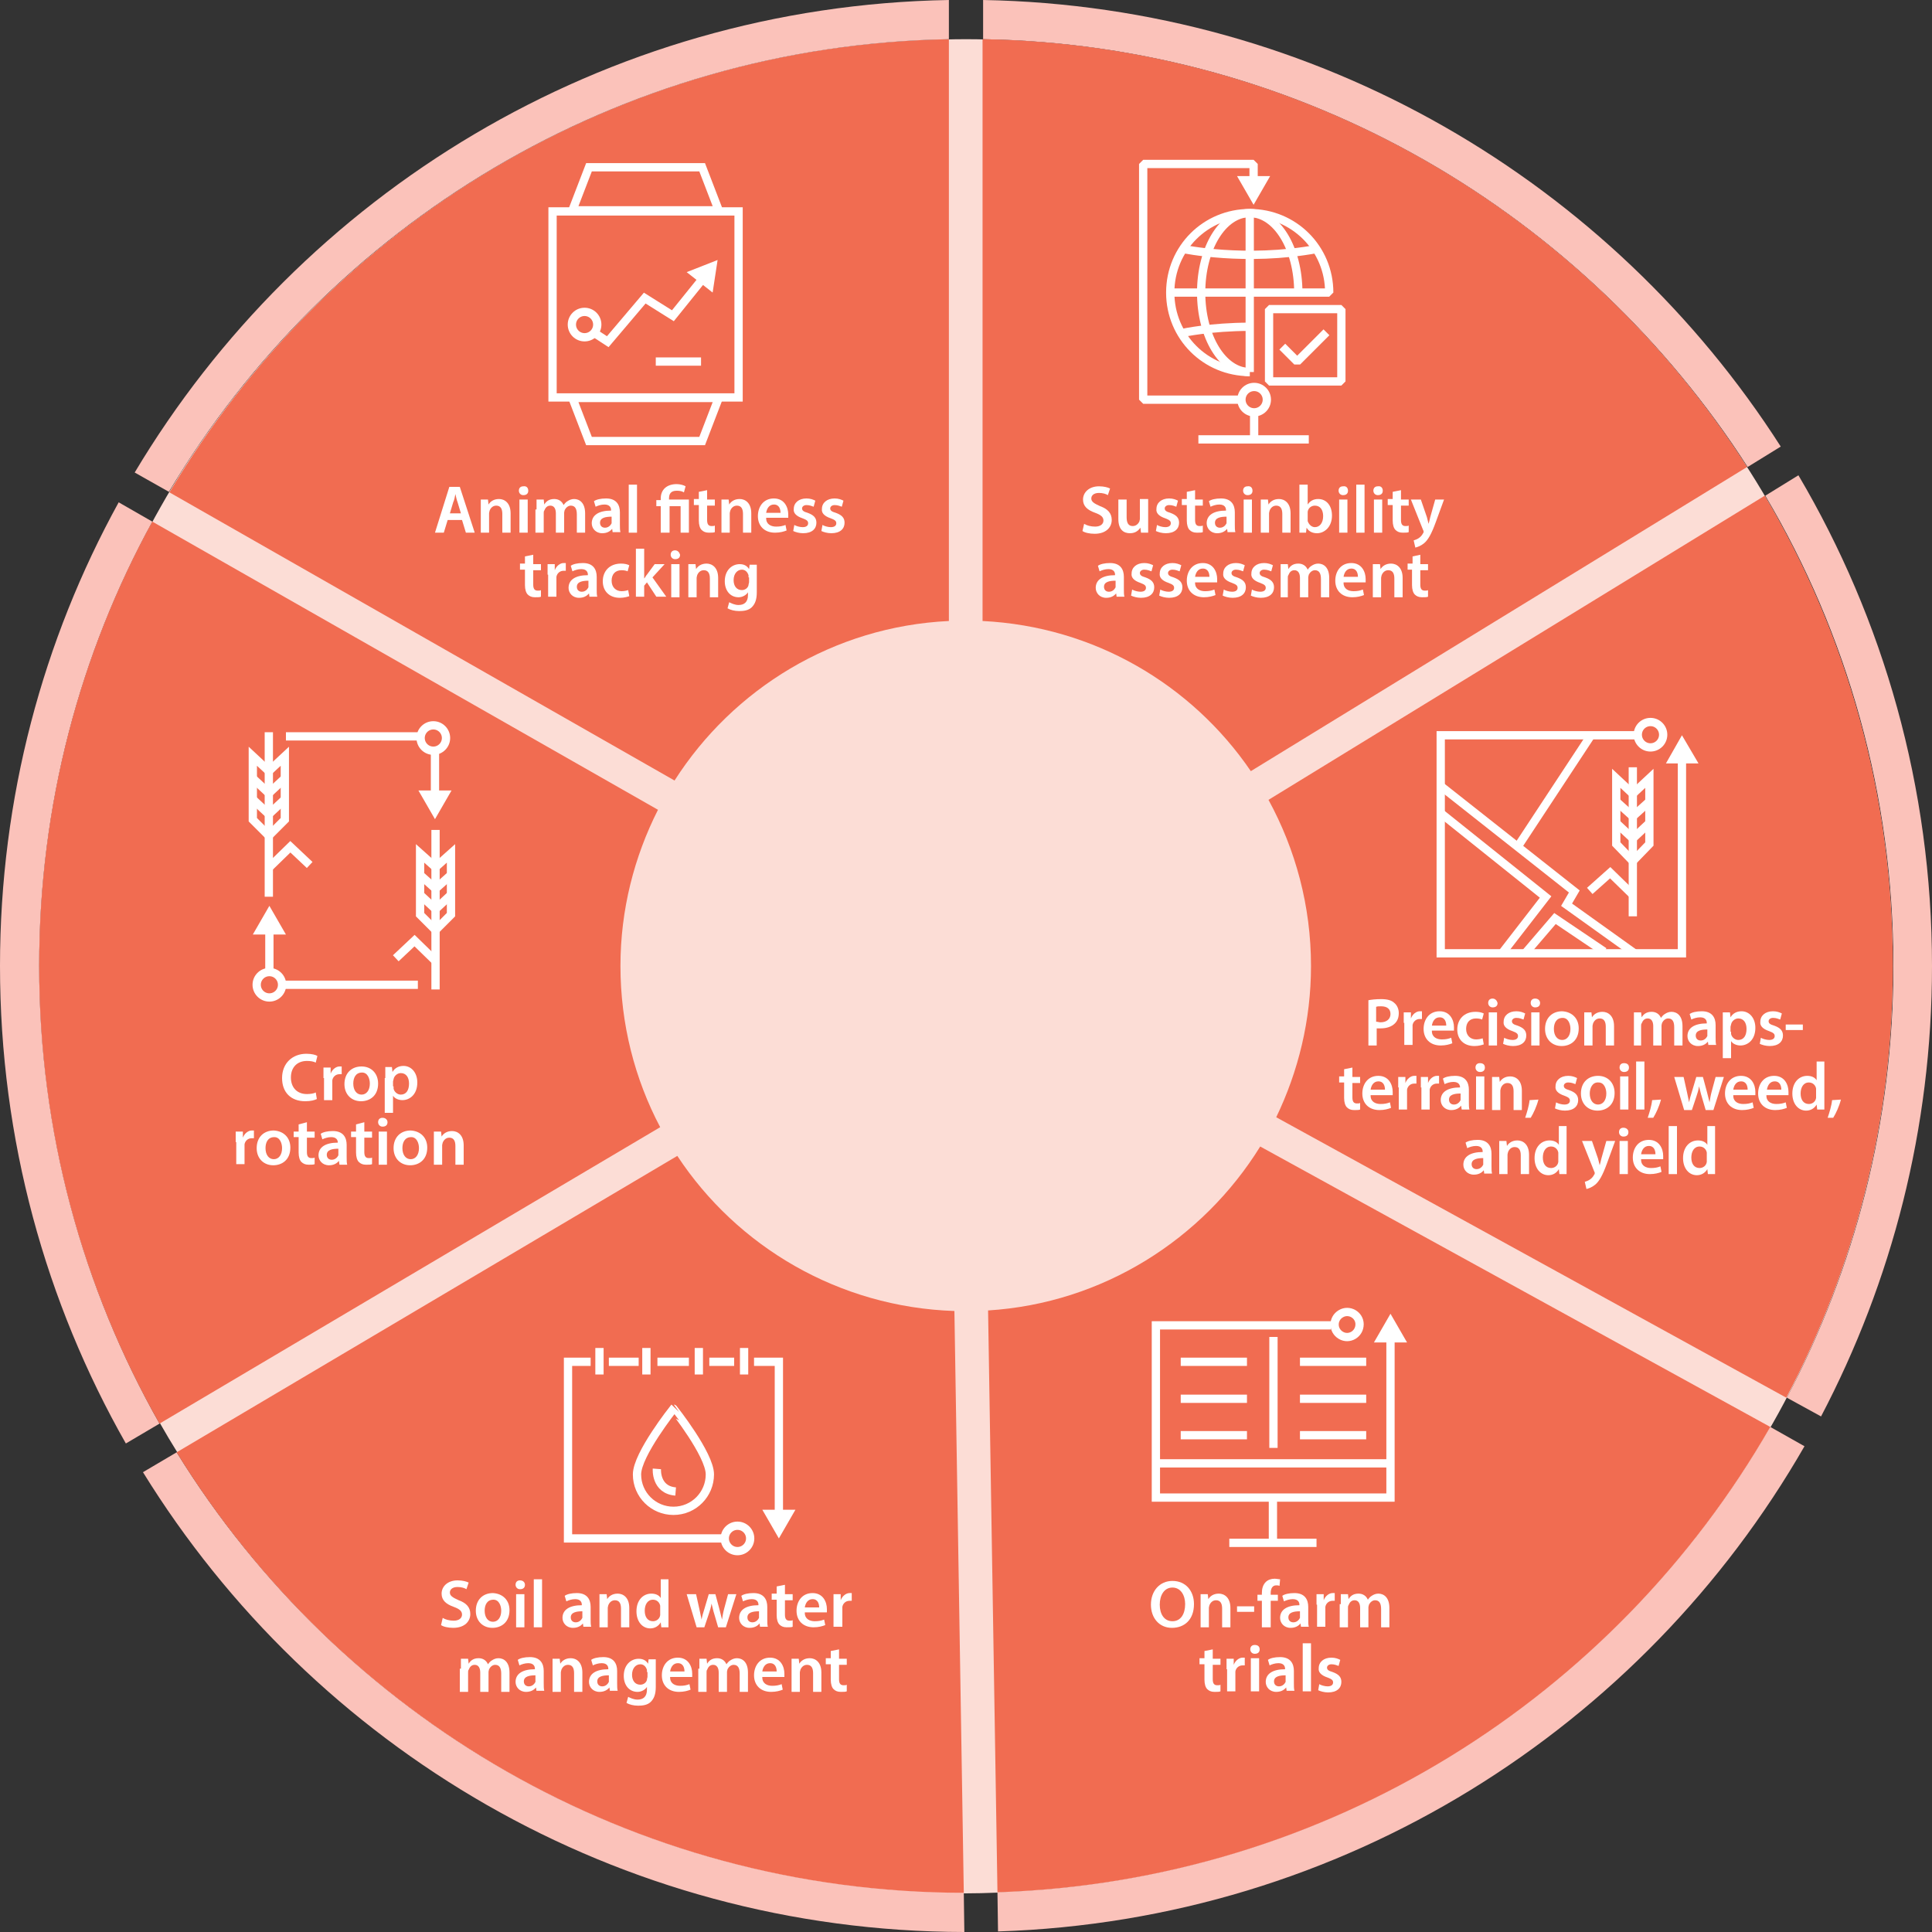 <?xml version="1.0" encoding="utf-8"?>
<!-- Generator: Adobe Illustrator 22.1.0, SVG Export Plug-In . SVG Version: 6.00 Build 0)  -->
<svg version="1.1" xmlns="http://www.w3.org/2000/svg" xmlns:xlink="http://www.w3.org/1999/xlink" x="0px" y="0px" width="350px"
	 height="350px" viewBox="0 0 350 350" style="enable-background:new 0 0 350 350;" xml:space="preserve">
<rect x="0" y="0" width="350" height="350" fill="#333333" stroke="none"/>
<style type="text/css">
	.st0{fill:#FCDDD6;}
	.st1{fill:#FBC2BA;}
	.st2{fill:#F16C51;}
	.st3{fill:#ECE1CE;}
	.st4{fill:#EAC8A5;}
	.st5{fill:#DF9926;}
	.st6{fill:#D8E7DA;}
	.st7{fill:#A8D7CD;}
	.st8{fill:#00B28F;}
	.st9{fill:#92D1FF;}
	.st10{fill:#0F9FFA;}
	.st11{fill:none;}
	.st12{fill:none;stroke:#FFFFFF;stroke-width:1.5;stroke-miterlimit:10;}
	.st13{display:none;}
	.st14{display:inline;}
	.st15{fill:none;stroke:#061838;stroke-width:0.589;stroke-miterlimit:10;}
	.st16{fill:none;stroke:#000000;stroke-width:0.14;stroke-miterlimit:10;}
	.st17{fill:none;stroke:#020204;stroke-width:0.216;stroke-miterlimit:10;}
	.st18{fill:none;stroke:#FFFFFF;stroke-width:1.5;stroke-linejoin:bevel;stroke-miterlimit:10;}
	.st19{fill:#FFFFFF;}
	.st20{fill:none;stroke:#FFFFFF;stroke-width:1.5;stroke-linecap:square;stroke-miterlimit:10;}
	.st21{fill:none;stroke:#FFFFFF;stroke-width:1.5;stroke-miterlimit:22.926;}
	.st22{fill:none;stroke:#FFFFFF;stroke-width:1.499;stroke-miterlimit:22.926;}
	.st23{fill:none;stroke:#FFFFFF;stroke-width:1.499;stroke-miterlimit:10;}
	.st24{fill:none;stroke:#FFFFFF;stroke-width:1.5;stroke-linecap:square;stroke-miterlimit:10;}
	.st25{fill:none;stroke:#FFFFFF;stroke-width:1.499;}
	.st26{fill:none;stroke:#FFFFFF;stroke-width:1.5;stroke-linecap:square;stroke-miterlimit:10;}
	.st27{fill:none;stroke:#FFFFFF;stroke-width:1.5;stroke-linejoin:bevel;}
	.st28{fill:none;stroke:#FFFFFF;stroke-width:1.5;stroke-miterlimit:10;stroke-dasharray:5,5;}
</style>
<g id="Layer_3">
	<g>
		<path class="st0" d="M342.9,175c0,26.4-6.1,51.4-16.9,73.6c-2.4,5-5,9.7-7.9,14.4c-27.8,45.1-76.2,76-132.2,79.6
			c-3.6,0.2-7.2,0.4-10.9,0.4c-1.9,0-3.7,0-5.5-0.1c-56.3-1.8-105.6-31.3-134.6-75.4c-3-4.6-5.8-9.3-8.4-14.1
			c-12.4-23.4-19.4-50-19.4-78.3c0-27.3,6.5-53.2,18.1-76c2.5-4.9,5.2-9.7,8.1-14.3C61.8,40.2,110.7,10,166.8,7.3
			c2.7-0.1,5.5-0.2,8.2-0.2c2.7,0,5.5,0.1,8.2,0.2c54.2,2.6,101.7,30.9,130.5,73.1c3.1,4.5,6,9.2,8.6,14
			C335.4,118.3,342.9,145.8,342.9,175z"/>
		<path class="st0" d="M237.6,175c0,9.8-2.3,19.1-6.3,27.4c-0.9,1.8-1.9,3.6-3,5.4c-10.3,16.8-28.4,28.3-49.3,29.7
			c-1.3,0.1-2.7,0.1-4.1,0.1c-0.7,0-1.4,0-2.1,0c-21-0.7-39.3-11.7-50.2-28.1c-1.1-1.7-2.2-3.5-3.1-5.3c-4.6-8.7-7.2-18.6-7.2-29.2
			c0-10.2,2.4-19.8,6.8-28.3c0.9-1.8,1.9-3.6,3-5.3c10.6-16.6,28.8-27.9,49.7-28.9c1,0,2-0.1,3.1-0.1c1,0,2,0,3.1,0.1
			c20.2,1,37.9,11.5,48.6,27.2c1.2,1.7,2.2,3.4,3.2,5.2C234.8,153.9,237.6,164.1,237.6,175z"/>
		<path class="st11" d="M323.6,253.2c-1,1.8-1.9,3.6-3,5.4l-92.4-50.8c-10.3,16.8-28.4,28.3-49.3,29.7l1.7,105.4
			c-1.9,0.1-3.8,0.1-5.7,0.1h-0.4l-1.7-105.4c-21-0.7-39.3-11.7-50.2-28.1L32,263.1c-1.1-1.7-2.1-3.5-3.1-5.3l90.7-53.7
			c-4.6-8.7-7.2-18.6-7.2-29.2c0-10.2,2.4-19.8,6.8-28.3L27.6,94.5c1-1.8,2-3.6,3-5.3l91.6,52.2c10.6-16.6,28.8-27.9,49.7-28.9V7.1
			c1,0,2,0,3.1,0c1,0,2,0,3.1,0v105.4c20.2,1,37.9,11.5,48.6,27.2l89.9-55.1c1.1,1.7,2.2,3.5,3.2,5.2l-89.9,55.1
			c4.9,8.9,7.7,19.2,7.7,30.1c0,9.8-2.3,19.1-6.3,27.4L323.6,253.2z"/>
		<path class="st2" d="M171.9,7.1v105.4c-20.9,1-39.1,12.3-49.7,28.9L30.7,89.2C59.5,40.8,111.8,8.2,171.9,7.1z"/>
		<path class="st11" d="M323.6,253.2l-92.4-50.8c4-8.3,6.3-17.6,6.3-27.4c0-10.9-2.8-21.1-7.7-30.1l89.9-55.1l6-3.7
			c-1-1.8-2.1-3.5-3.2-5.2l-6,3.7l-89.9,55.1c-10.7-15.7-28.4-26.2-48.6-27.2V0c-1,0-2,0-3.1,0c-1,0-2,0-3.1,0v112.5
			c-20.9,1-39.1,12.3-49.7,28.9L30.7,89.2l-6.2-3.5c-1,1.8-2.1,3.5-3,5.3l6.1,3.5l91.6,52.2c-4.3,8.5-6.8,18.1-6.8,28.3
			c0,10.5,2.6,20.5,7.2,29.2l-90.7,53.7l-6.1,3.6c1,1.8,2,3.5,3.1,5.3l6.1-3.6l90.7-53.7c10.8,16.4,29.2,27.4,50.2,28.1l1.7,105.4
			l0.1,7.1h0.3c1.9,0,3.9,0,5.8-0.1l-0.1-7.1l-1.7-105.4c20.8-1.3,38.9-12.9,49.3-29.7l92.4,50.8l6.2,3.4c1-1.8,2-3.5,3-5.4
			L323.6,253.2z"/>
		<path class="st1" d="M350,175c0,29.5-7.3,57.2-20.1,81.6l-6.2-3.4c12.3-23.4,19.3-50,19.3-78.2c0-31.1-8.4-60.2-23.2-85.2l6-3.7
			C341.2,112.2,350,142.6,350,175z"/>
		<path class="st1" d="M326.9,262c-29.3,51-83.5,85.9-146.1,87.9l-0.1-7.1c59.9-2,111.9-35.4,140-84.3L326.9,262z"/>
		<path class="st1" d="M174.7,350c-62.9-0.1-118-33.4-148.8-83.3l6.1-3.6c29.5,47.8,82.3,79.7,142.6,79.8L174.7,350z"/>
		<path class="st1" d="M28.9,257.9l-6.1,3.6C8.3,236,0,206.5,0,175c0-30.5,7.8-59.1,21.5-84l6.1,3.5C14.5,118.4,7.1,145.8,7.1,175
			C7.1,205.1,15,233.4,28.9,257.9z"/>
		<path class="st1" d="M171.9,0v7.1c-60.1,1.1-112.5,33.7-141.3,82l-6.2-3.5C54.5,35.2,109.2,1.1,171.9,0z"/>
		<path class="st1" d="M322.6,80.9l-6,3.7C287.2,38.8,236.3,8.1,178.1,7.1V0C238.8,1.1,292,33.1,322.6,80.9z"/>
		<path class="st2" d="M316.5,84.6l-89.9,55.1c-10.7-15.7-28.4-26.2-48.6-27.2V7.1C236.3,8.1,287.2,38.8,316.5,84.6z"/>
		<path class="st2" d="M342.9,175c0,28.2-7,54.8-19.3,78.2l-92.4-50.8c4-8.3,6.3-17.6,6.3-27.4c0-10.9-2.8-21.1-7.7-30.1l89.9-55.1
			C334.5,114.8,342.9,143.9,342.9,175z"/>
		<path class="st2" d="M320.7,258.5c-28.1,48.9-80,82.3-140,84.3l-1.7-105.4c20.8-1.3,38.9-12.9,49.3-29.7L320.7,258.5z"/>
		<path class="st2" d="M174.6,342.9c-60.3-0.1-113.1-32-142.6-79.8l90.7-53.7c10.8,16.4,29.2,27.4,50.2,28.1L174.6,342.9z"/>
		<path class="st2" d="M119.6,204.2l-90.7,53.7C15,233.4,7.1,205.1,7.1,175c0-29.2,7.4-56.6,20.5-80.5l91.6,52.2
			c-4.3,8.5-6.8,18.1-6.8,28.3C112.4,185.5,115,195.5,119.6,204.2z"/>
	</g>
	<line class="st12" x1="118.8" y1="65.5" x2="127" y2="65.5"/>
</g>
<g id="Layer_1" class="st13">
	<g class="st14">
		<rect x="200.4" y="26" class="st16" width="9" height="9"/>
		<rect x="209.4" y="26" class="st16" width="9" height="9"/>
		<rect x="218.4" y="26" class="st16" width="9" height="9"/>
		<rect x="227.4" y="26" class="st16" width="9" height="9"/>
		<rect x="236.4" y="26" class="st16" width="9" height="9"/>
		<rect x="245.4" y="26" class="st16" width="9" height="9"/>
		<rect x="200.4" y="35" class="st16" width="9" height="9"/>
		<rect x="209.4" y="35" class="st16" width="9" height="9"/>
		<rect x="218.4" y="35" class="st16" width="9" height="9"/>
		<rect x="227.4" y="35" class="st16" width="9" height="9"/>
		<rect x="236.4" y="35" class="st16" width="9" height="9"/>
		<rect x="245.4" y="35" class="st16" width="9" height="9"/>
		<rect x="200.4" y="44" class="st16" width="9" height="9"/>
		<rect x="209.4" y="44" class="st16" width="9" height="9"/>
		<rect x="218.4" y="44" class="st16" width="9" height="9"/>
		<rect x="227.4" y="44" class="st16" width="9" height="9"/>
		<rect x="236.4" y="44" class="st16" width="9" height="9"/>
		<rect x="245.4" y="44" class="st16" width="9" height="9"/>
		<rect x="200.4" y="53" class="st16" width="9" height="9"/>
		<rect x="209.4" y="53" class="st16" width="9" height="9"/>
		<rect x="218.4" y="53" class="st16" width="9" height="9"/>
		<rect x="227.4" y="53" class="st16" width="9" height="9"/>
		<rect x="236.4" y="53" class="st16" width="9" height="9"/>
		<rect x="245.4" y="53" class="st16" width="9" height="9"/>
		<rect x="200.4" y="62" class="st16" width="9" height="9"/>
		<rect x="209.4" y="62" class="st16" width="9" height="9"/>
		<rect x="218.4" y="62" class="st16" width="9" height="9"/>
		<rect x="227.4" y="62" class="st16" width="9" height="9"/>
		<rect x="236.4" y="62" class="st16" width="9" height="9"/>
		<rect x="245.4" y="62" class="st16" width="9" height="9"/>
		<rect x="200.4" y="71" class="st16" width="9" height="9"/>
		<rect x="209.4" y="71" class="st16" width="9" height="9"/>
		<rect x="218.4" y="71" class="st16" width="9" height="9"/>
		<rect x="227.4" y="71" class="st16" width="9" height="9"/>
		<rect x="236.4" y="71" class="st16" width="9" height="9"/>
		<rect x="245.4" y="71" class="st16" width="9" height="9"/>
		<rect x="200.4" y="80" class="st16" width="9" height="9"/>
		<rect x="209.4" y="80" class="st16" width="9" height="9"/>
		<rect x="218.4" y="80" class="st16" width="9" height="9"/>
		<rect x="227.4" y="80" class="st16" width="9" height="9"/>
		<rect x="236.4" y="80" class="st16" width="9" height="9"/>
		<rect x="245.4" y="80" class="st16" width="9" height="9"/>
	</g>
	<g class="st14">
		<rect x="87" y="21.9" class="st16" width="9" height="9"/>
		<rect x="96" y="21.9" class="st16" width="9" height="9"/>
		<rect x="105" y="21.9" class="st16" width="9" height="9"/>
		<rect x="114" y="21.9" class="st16" width="9" height="9"/>
		<rect x="123" y="21.9" class="st16" width="9" height="9"/>
		<rect x="132" y="21.9" class="st16" width="9" height="9"/>
		<rect x="87" y="30.9" class="st16" width="9" height="9"/>
		<rect x="96" y="30.9" class="st16" width="9" height="9"/>
		<rect x="105" y="30.9" class="st16" width="9" height="9"/>
		<rect x="114" y="30.9" class="st16" width="9" height="9"/>
		<rect x="123" y="30.9" class="st16" width="9" height="9"/>
		<rect x="132" y="30.9" class="st16" width="9" height="9"/>
		<rect x="87" y="39.9" class="st16" width="9" height="9"/>
		<rect x="96" y="39.9" class="st16" width="9" height="9"/>
		<rect x="105" y="39.9" class="st16" width="9" height="9"/>
		<rect x="114" y="39.9" class="st16" width="9" height="9"/>
		<rect x="123" y="39.9" class="st16" width="9" height="9"/>
		<rect x="132" y="39.9" class="st16" width="9" height="9"/>
		<rect x="87" y="48.9" class="st16" width="9" height="9"/>
		<rect x="96" y="48.9" class="st16" width="9" height="9"/>
		<rect x="105" y="48.9" class="st16" width="9" height="9"/>
		<rect x="114" y="48.9" class="st16" width="9" height="9"/>
		<rect x="123" y="48.9" class="st16" width="9" height="9"/>
		<rect x="132" y="48.9" class="st16" width="9" height="9"/>
		<rect x="87" y="57.9" class="st16" width="9" height="9"/>
		<rect x="96" y="57.9" class="st16" width="9" height="9"/>
		<rect x="105" y="57.9" class="st16" width="9" height="9"/>
		<rect x="114" y="57.9" class="st16" width="9" height="9"/>
		<rect x="123" y="57.9" class="st16" width="9" height="9"/>
		<rect x="132" y="57.9" class="st16" width="9" height="9"/>
		<rect x="87" y="66.9" class="st16" width="9" height="9"/>
		<rect x="96" y="66.9" class="st16" width="9" height="9"/>
		<rect x="105" y="66.9" class="st16" width="9" height="9"/>
		<rect x="114" y="66.9" class="st16" width="9" height="9"/>
		<rect x="123" y="66.9" class="st16" width="9" height="9"/>
		<rect x="132" y="66.9" class="st16" width="9" height="9"/>
		<rect x="87" y="75.9" class="st16" width="9" height="9"/>
		<rect x="96" y="75.9" class="st16" width="9" height="9"/>
		<rect x="105" y="75.9" class="st16" width="9" height="9"/>
		<rect x="114" y="75.9" class="st16" width="9" height="9"/>
		<rect x="123" y="75.9" class="st16" width="9" height="9"/>
		<rect x="132" y="75.9" class="st16" width="9" height="9"/>
	</g>
	<g class="st14">
		<rect x="36.8" y="124.4" class="st16" width="9" height="9"/>
		<rect x="45.8" y="124.4" class="st16" width="9" height="9"/>
		<rect x="54.8" y="124.4" class="st16" width="9" height="9"/>
		<rect x="63.8" y="124.4" class="st16" width="9" height="9"/>
		<rect x="72.8" y="124.4" class="st16" width="9" height="9"/>
		<rect x="81.8" y="124.4" class="st16" width="9" height="9"/>
		<rect x="36.8" y="133.4" class="st16" width="9" height="9"/>
		<rect x="45.8" y="133.4" class="st16" width="9" height="9"/>
		<rect x="54.8" y="133.4" class="st16" width="9" height="9"/>
		<rect x="63.8" y="133.4" class="st16" width="9" height="9"/>
		<rect x="72.8" y="133.4" class="st16" width="9" height="9"/>
		<rect x="81.8" y="133.4" class="st16" width="9" height="9"/>
		<rect x="36.8" y="142.4" class="st16" width="9" height="9"/>
		<rect x="45.8" y="142.4" class="st16" width="9" height="9"/>
		<rect x="54.8" y="142.4" class="st16" width="9" height="9"/>
		<rect x="63.8" y="142.4" class="st16" width="9" height="9"/>
		<rect x="72.8" y="142.4" class="st16" width="9" height="9"/>
		<rect x="81.8" y="142.4" class="st16" width="9" height="9"/>
		<rect x="36.8" y="151.4" class="st16" width="9" height="9"/>
		<rect x="45.8" y="151.4" class="st16" width="9" height="9"/>
		<rect x="54.8" y="151.4" class="st16" width="9" height="9"/>
		<rect x="63.8" y="151.4" class="st16" width="9" height="9"/>
		<rect x="72.8" y="151.4" class="st16" width="9" height="9"/>
		<rect x="81.8" y="151.4" class="st16" width="9" height="9"/>
		<rect x="36.8" y="160.4" class="st16" width="9" height="9"/>
		<rect x="45.8" y="160.4" class="st16" width="9" height="9"/>
		<rect x="54.8" y="160.4" class="st16" width="9" height="9"/>
		<rect x="63.8" y="160.4" class="st16" width="9" height="9"/>
		<rect x="72.8" y="160.4" class="st16" width="9" height="9"/>
		<rect x="81.8" y="160.4" class="st16" width="9" height="9"/>
		<rect x="36.8" y="169.4" class="st16" width="9" height="9"/>
		<rect x="45.8" y="169.4" class="st16" width="9" height="9"/>
		<rect x="54.8" y="169.4" class="st16" width="9" height="9"/>
		<rect x="63.8" y="169.4" class="st16" width="9" height="9"/>
		<rect x="72.8" y="169.4" class="st16" width="9" height="9"/>
		<rect x="81.8" y="169.4" class="st16" width="9" height="9"/>
		<rect x="36.8" y="178.4" class="st16" width="9" height="9"/>
		<rect x="45.8" y="178.4" class="st16" width="9" height="9"/>
		<rect x="54.8" y="178.4" class="st16" width="9" height="9"/>
		<rect x="63.8" y="178.4" class="st16" width="9" height="9"/>
		<rect x="72.8" y="178.4" class="st16" width="9" height="9"/>
		<rect x="81.8" y="178.4" class="st16" width="9" height="9"/>
	</g>
	<g class="st14">
		<rect x="89" y="221.2" class="st16" width="9" height="9"/>
		<rect x="98" y="221.2" class="st16" width="9" height="9"/>
		<rect x="107" y="221.2" class="st16" width="9" height="9"/>
		<rect x="116" y="221.2" class="st16" width="9" height="9"/>
		<rect x="125" y="221.2" class="st16" width="9" height="9"/>
		<rect x="134" y="221.2" class="st16" width="9" height="9"/>
		<rect x="89" y="230.2" class="st16" width="9" height="9"/>
		<rect x="98" y="230.2" class="st16" width="9" height="9"/>
		<rect x="107" y="230.2" class="st16" width="9" height="9"/>
		<rect x="116" y="230.2" class="st16" width="9" height="9"/>
		<rect x="125" y="230.2" class="st16" width="9" height="9"/>
		<rect x="134" y="230.2" class="st16" width="9" height="9"/>
		<rect x="89" y="239.2" class="st16" width="9" height="9"/>
		<rect x="98" y="239.2" class="st16" width="9" height="9"/>
		<rect x="107" y="239.2" class="st16" width="9" height="9"/>
		<rect x="116" y="239.2" class="st16" width="9" height="9"/>
		<rect x="125" y="239.2" class="st16" width="9" height="9"/>
		<rect x="134" y="239.2" class="st16" width="9" height="9"/>
		<rect x="89" y="248.2" class="st16" width="9" height="9"/>
		<rect x="98" y="248.2" class="st16" width="9" height="9"/>
		<rect x="107" y="248.2" class="st16" width="9" height="9"/>
		<rect x="116" y="248.2" class="st16" width="9" height="9"/>
		<rect x="125" y="248.2" class="st16" width="9" height="9"/>
		<rect x="134" y="248.2" class="st16" width="9" height="9"/>
		<rect x="89" y="257.2" class="st16" width="9" height="9"/>
		<rect x="98" y="257.2" class="st16" width="9" height="9"/>
		<rect x="107" y="257.2" class="st16" width="9" height="9"/>
		<rect x="116" y="257.2" class="st16" width="9" height="9"/>
		<rect x="125" y="257.2" class="st16" width="9" height="9"/>
		<rect x="134" y="257.2" class="st16" width="9" height="9"/>
		<rect x="89" y="266.2" class="st16" width="9" height="9"/>
		<rect x="98" y="266.2" class="st16" width="9" height="9"/>
		<rect x="107" y="266.2" class="st16" width="9" height="9"/>
		<rect x="116" y="266.2" class="st16" width="9" height="9"/>
		<rect x="125" y="266.2" class="st16" width="9" height="9"/>
		<rect x="134" y="266.2" class="st16" width="9" height="9"/>
		<rect x="89" y="275.2" class="st16" width="9" height="9"/>
		<rect x="98" y="275.2" class="st16" width="9" height="9"/>
		<rect x="107" y="275.2" class="st16" width="9" height="9"/>
		<rect x="116" y="275.2" class="st16" width="9" height="9"/>
		<rect x="125" y="275.2" class="st16" width="9" height="9"/>
		<rect x="134" y="275.2" class="st16" width="9" height="9"/>
	</g>
	<g class="st14">
		<rect x="204.6" y="222.5" class="st16" width="9" height="9"/>
		<rect x="213.6" y="222.5" class="st16" width="9" height="9"/>
		<rect x="222.6" y="222.5" class="st16" width="9" height="9"/>
		<rect x="231.6" y="222.5" class="st16" width="9" height="9"/>
		<rect x="240.6" y="222.5" class="st16" width="9" height="9"/>
		<rect x="249.6" y="222.5" class="st16" width="9" height="9"/>
		<rect x="204.6" y="231.5" class="st16" width="9" height="9"/>
		<rect x="213.6" y="231.5" class="st16" width="9" height="9"/>
		<rect x="222.6" y="231.5" class="st16" width="9" height="9"/>
		<rect x="231.6" y="231.5" class="st16" width="9" height="9"/>
		<rect x="240.6" y="231.5" class="st16" width="9" height="9"/>
		<rect x="249.6" y="231.5" class="st16" width="9" height="9"/>
		<rect x="204.6" y="240.5" class="st16" width="9" height="9"/>
		<rect x="213.6" y="240.5" class="st16" width="9" height="9"/>
		<rect x="222.6" y="240.5" class="st16" width="9" height="9"/>
		<rect x="231.6" y="240.5" class="st16" width="9" height="9"/>
		<rect x="240.6" y="240.5" class="st16" width="9" height="9"/>
		<rect x="249.6" y="240.5" class="st16" width="9" height="9"/>
		<rect x="204.6" y="249.5" class="st16" width="9" height="9"/>
		<rect x="213.6" y="249.5" class="st16" width="9" height="9"/>
		<rect x="222.6" y="249.5" class="st16" width="9" height="9"/>
		<rect x="231.6" y="249.5" class="st16" width="9" height="9"/>
		<rect x="240.6" y="249.5" class="st16" width="9" height="9"/>
		<rect x="249.6" y="249.5" class="st16" width="9" height="9"/>
		<rect x="204.6" y="258.5" class="st16" width="9" height="9"/>
		<rect x="213.6" y="258.5" class="st16" width="9" height="9"/>
		<rect x="222.6" y="258.5" class="st16" width="9" height="9"/>
		<rect x="231.6" y="258.5" class="st16" width="9" height="9"/>
		<rect x="240.6" y="258.5" class="st16" width="9" height="9"/>
		<rect x="249.6" y="258.5" class="st16" width="9" height="9"/>
		<rect x="204.6" y="267.5" class="st16" width="9" height="9"/>
		<rect x="213.6" y="267.5" class="st16" width="9" height="9"/>
		<rect x="222.6" y="267.5" class="st16" width="9" height="9"/>
		<rect x="231.6" y="267.5" class="st16" width="9" height="9"/>
		<rect x="240.6" y="267.5" class="st16" width="9" height="9"/>
		<rect x="249.6" y="267.5" class="st16" width="9" height="9"/>
		<rect x="204.6" y="276.5" class="st16" width="9" height="9"/>
		<rect x="213.6" y="276.5" class="st16" width="9" height="9"/>
		<rect x="222.6" y="276.5" class="st16" width="9" height="9"/>
		<rect x="231.6" y="276.5" class="st16" width="9" height="9"/>
		<rect x="240.6" y="276.5" class="st16" width="9" height="9"/>
		<rect x="249.6" y="276.5" class="st16" width="9" height="9"/>
	</g>
	<g class="st14">
		<rect x="255.8" y="119.6" class="st16" width="9" height="9"/>
		<rect x="264.8" y="119.6" class="st16" width="9" height="9"/>
		<rect x="273.8" y="119.6" class="st16" width="9" height="9"/>
		<rect x="282.8" y="119.6" class="st16" width="9" height="9"/>
		<rect x="291.8" y="119.6" class="st16" width="9" height="9"/>
		<rect x="300.8" y="119.6" class="st16" width="9" height="9"/>
		<rect x="255.8" y="128.6" class="st16" width="9" height="9"/>
		<rect x="264.8" y="128.6" class="st16" width="9" height="9"/>
		<rect x="273.8" y="128.6" class="st16" width="9" height="9"/>
		<rect x="282.8" y="128.6" class="st16" width="9" height="9"/>
		<rect x="291.8" y="128.6" class="st16" width="9" height="9"/>
		<rect x="300.8" y="128.6" class="st16" width="9" height="9"/>
		<rect x="255.8" y="137.6" class="st16" width="9" height="9"/>
		<rect x="264.8" y="137.6" class="st16" width="9" height="9"/>
		<rect x="273.8" y="137.6" class="st16" width="9" height="9"/>
		<rect x="282.8" y="137.6" class="st16" width="9" height="9"/>
		<rect x="291.8" y="137.6" class="st16" width="9" height="9"/>
		<rect x="300.8" y="137.6" class="st16" width="9" height="9"/>
		<rect x="255.8" y="146.6" class="st16" width="9" height="9"/>
		<rect x="264.8" y="146.6" class="st16" width="9" height="9"/>
		<rect x="273.8" y="146.6" class="st16" width="9" height="9"/>
		<rect x="282.8" y="146.6" class="st16" width="9" height="9"/>
		<rect x="291.8" y="146.6" class="st16" width="9" height="9"/>
		<rect x="300.8" y="146.6" class="st16" width="9" height="9"/>
		<rect x="255.8" y="155.6" class="st16" width="9" height="9"/>
		<rect x="264.8" y="155.6" class="st16" width="9" height="9"/>
		<rect x="273.8" y="155.6" class="st16" width="9" height="9"/>
		<rect x="282.8" y="155.6" class="st16" width="9" height="9"/>
		<rect x="291.8" y="155.6" class="st16" width="9" height="9"/>
		<rect x="300.8" y="155.6" class="st16" width="9" height="9"/>
		<rect x="255.8" y="164.6" class="st16" width="9" height="9"/>
		<rect x="264.8" y="164.6" class="st16" width="9" height="9"/>
		<rect x="273.8" y="164.6" class="st16" width="9" height="9"/>
		<rect x="282.8" y="164.6" class="st16" width="9" height="9"/>
		<rect x="291.8" y="164.6" class="st16" width="9" height="9"/>
		<rect x="300.8" y="164.6" class="st16" width="9" height="9"/>
		<rect x="255.8" y="173.6" class="st16" width="9" height="9"/>
		<rect x="264.8" y="173.6" class="st16" width="9" height="9"/>
		<rect x="273.8" y="173.6" class="st16" width="9" height="9"/>
		<rect x="282.8" y="173.6" class="st16" width="9" height="9"/>
		<rect x="291.8" y="173.6" class="st16" width="9" height="9"/>
		<rect x="300.8" y="173.6" class="st16" width="9" height="9"/>
	</g>
</g>
<g id="Layer_4">
	<g>
		<g>
			<path class="st19" d="M196.4,94.9c0.5,0.3,1.2,0.5,2,0.5c1,0,1.5-0.5,1.5-1.1c0-0.6-0.4-1-1.5-1.4c-1.4-0.5-2.2-1.2-2.2-2.4
				c0-1.3,1.1-2.4,2.9-2.4c0.9,0,1.6,0.2,2,0.4l-0.4,1.2c-0.3-0.2-0.9-0.4-1.6-0.4c-1,0-1.4,0.5-1.4,1c0,0.6,0.5,0.9,1.6,1.4
				c1.4,0.5,2.1,1.3,2.1,2.5c0,1.3-1,2.5-3.1,2.5c-0.9,0-1.8-0.2-2.2-0.5L196.4,94.9z"/>
			<path class="st19" d="M208,94.7c0,0.7,0,1.3,0,1.8h-1.3l-0.1-0.9h0c-0.3,0.4-0.8,1-1.9,1c-1.1,0-2.1-0.6-2.1-2.6v-3.5h1.5v3.2
				c0,1,0.3,1.6,1.1,1.6c0.6,0,1-0.4,1.2-0.8c0-0.1,0.1-0.3,0.1-0.5v-3.6h1.5V94.7z"/>
			<path class="st19" d="M209.6,95.1c0.3,0.2,1,0.4,1.5,0.4c0.7,0,1-0.3,1-0.7c0-0.4-0.2-0.6-1-0.9c-1.2-0.4-1.7-1-1.6-1.7
				c0-1.1,0.9-1.9,2.3-1.9c0.7,0,1.2,0.2,1.6,0.4l-0.3,1.1c-0.3-0.1-0.7-0.3-1.3-0.3c-0.5,0-0.8,0.3-0.8,0.6c0,0.4,0.3,0.6,1,0.8
				c1.1,0.4,1.6,0.9,1.6,1.8c0,1.1-0.8,1.9-2.4,1.9c-0.7,0-1.4-0.2-1.8-0.4L209.6,95.1z"/>
			<path class="st19" d="M216.5,88.8v1.7h1.4v1.1h-1.4v2.6c0,0.7,0.2,1.1,0.8,1.1c0.3,0,0.5,0,0.6-0.1l0,1.2
				c-0.2,0.1-0.6,0.1-1.1,0.1c-0.6,0-1-0.2-1.3-0.5c-0.3-0.3-0.5-0.9-0.5-1.7v-2.8h-0.9v-1.1h0.9v-1.3L216.5,88.8z"/>
			<path class="st19" d="M222.4,96.5l-0.1-0.7h0c-0.4,0.5-1,0.8-1.8,0.8c-1.2,0-1.9-0.9-1.9-1.8c0-1.5,1.3-2.3,3.5-2.3v-0.1
				c0-0.4-0.2-1-1.2-1c-0.6,0-1.2,0.2-1.6,0.4l-0.3-1c0.4-0.3,1.2-0.5,2.2-0.5c1.9,0,2.5,1.2,2.5,2.5v2.2c0,0.5,0,1.1,0.1,1.4H222.4
				z M222.2,93.6c-1.1,0-2.1,0.2-2.1,1.1c0,0.6,0.4,0.9,0.9,0.9c0.6,0,1-0.4,1.2-0.8c0-0.1,0-0.2,0-0.3V93.6z"/>
			<path class="st19" d="M226.9,88.9c0,0.5-0.3,0.8-0.9,0.8c-0.5,0-0.8-0.4-0.8-0.8c0-0.5,0.3-0.8,0.8-0.8
				C226.6,88,226.9,88.4,226.9,88.9z M225.3,96.5v-6h1.5v6H225.3z"/>
			<path class="st19" d="M228.4,92.3c0-0.7,0-1.3,0-1.8h1.3l0.1,0.9h0c0.3-0.5,0.9-1,1.9-1c1,0,2.1,0.7,2.1,2.6v3.5h-1.5v-3.4
				c0-0.9-0.3-1.5-1.1-1.5c-0.6,0-1,0.4-1.2,0.9c0,0.1-0.1,0.3-0.1,0.5v3.5h-1.5V92.3z"/>
			<path class="st19" d="M235.4,96.5c0-0.4,0-1.1,0-1.7v-7h1.5v3.6h0c0.4-0.6,1-1,1.9-1c1.5,0,2.5,1.2,2.5,3c0,2.1-1.4,3.2-2.7,3.2
				c-0.8,0-1.5-0.3-1.9-1h0l-0.1,0.9H235.4z M236.9,94c0,0.1,0,0.2,0,0.4c0.2,0.6,0.7,1.1,1.3,1.1c0.9,0,1.5-0.8,1.5-2
				c0-1.1-0.5-1.9-1.5-1.9c-0.6,0-1.2,0.4-1.3,1.1c0,0.1,0,0.2,0,0.4V94z"/>
			<path class="st19" d="M244.2,88.9c0,0.5-0.3,0.8-0.9,0.8c-0.5,0-0.8-0.4-0.8-0.8c0-0.5,0.3-0.8,0.8-0.8
				C243.9,88,244.2,88.4,244.2,88.9z M242.6,96.5v-6h1.5v6H242.6z"/>
			<path class="st19" d="M245.7,87.8h1.5v8.7h-1.5V87.8z"/>
			<path class="st19" d="M250.5,88.9c0,0.5-0.3,0.8-0.9,0.8c-0.5,0-0.8-0.4-0.8-0.8c0-0.5,0.3-0.8,0.8-0.8
				C250.2,88,250.5,88.4,250.5,88.9z M248.9,96.5v-6h1.5v6H248.9z"/>
			<path class="st19" d="M253.8,88.8v1.7h1.4v1.1h-1.4v2.6c0,0.7,0.2,1.1,0.8,1.1c0.3,0,0.5,0,0.6-0.1l0,1.2
				c-0.2,0.1-0.6,0.1-1.1,0.1c-0.6,0-1-0.2-1.3-0.5c-0.3-0.3-0.5-0.9-0.5-1.7v-2.8h-0.9v-1.1h0.9v-1.3L253.8,88.8z"/>
			<path class="st19" d="M257.4,90.5l1.1,3.2c0.1,0.4,0.2,0.8,0.3,1.2h0c0.1-0.3,0.2-0.8,0.3-1.2l0.9-3.2h1.6l-1.5,4.1
				c-0.8,2.2-1.4,3.2-2.1,3.8c-0.6,0.5-1.2,0.7-1.6,0.8l-0.3-1.3c0.3-0.1,0.6-0.2,0.9-0.4c0.3-0.2,0.6-0.5,0.8-0.9
				c0.1-0.1,0.1-0.2,0.1-0.3c0-0.1,0-0.1-0.1-0.3l-2.2-5.5H257.4z"/>
			<path class="st19" d="M202.3,108.2l-0.1-0.7h0c-0.4,0.5-1,0.8-1.8,0.8c-1.2,0-1.9-0.9-1.9-1.8c0-1.5,1.3-2.3,3.5-2.3v-0.1
				c0-0.4-0.2-1-1.2-1c-0.6,0-1.2,0.2-1.6,0.4l-0.3-1c0.4-0.3,1.2-0.5,2.2-0.5c1.9,0,2.5,1.2,2.5,2.5v2.2c0,0.5,0,1.1,0.1,1.4H202.3
				z M202.1,105.2c-1.1,0-2.1,0.2-2.1,1.1c0,0.6,0.4,0.9,0.9,0.9c0.6,0,1-0.4,1.2-0.8c0-0.1,0-0.2,0-0.3V105.2z"/>
			<path class="st19" d="M205.1,106.8c0.3,0.2,1,0.4,1.5,0.4c0.7,0,1-0.3,1-0.7c0-0.4-0.2-0.6-1-0.9c-1.2-0.4-1.7-1-1.6-1.7
				c0-1.1,0.9-1.9,2.3-1.9c0.7,0,1.2,0.2,1.6,0.4l-0.3,1.1c-0.3-0.1-0.7-0.3-1.3-0.3c-0.5,0-0.8,0.3-0.8,0.6c0,0.4,0.3,0.6,1,0.8
				c1.1,0.4,1.6,0.9,1.6,1.8c0,1.1-0.8,1.9-2.4,1.9c-0.7,0-1.4-0.2-1.8-0.4L205.1,106.8z"/>
			<path class="st19" d="M210.2,106.8c0.3,0.2,1,0.4,1.5,0.4c0.7,0,1-0.3,1-0.7c0-0.4-0.2-0.6-1-0.9c-1.2-0.4-1.7-1-1.6-1.7
				c0-1.1,0.9-1.9,2.3-1.9c0.7,0,1.2,0.2,1.6,0.4l-0.3,1.1c-0.3-0.1-0.7-0.3-1.3-0.3c-0.5,0-0.8,0.3-0.8,0.6c0,0.4,0.3,0.6,1,0.8
				c1.1,0.4,1.6,0.9,1.6,1.8c0,1.1-0.8,1.9-2.4,1.9c-0.7,0-1.4-0.2-1.8-0.4L210.2,106.8z"/>
			<path class="st19" d="M216.5,105.6c0,1.1,0.9,1.5,1.8,1.5c0.7,0,1.2-0.1,1.7-0.3l0.2,1c-0.5,0.2-1.2,0.4-2.1,0.4
				c-1.9,0-3.1-1.2-3.1-3c0-1.7,1-3.2,2.9-3.2c1.9,0,2.6,1.6,2.6,2.9c0,0.3,0,0.5,0,0.6H216.5z M219.1,104.5c0-0.6-0.2-1.5-1.2-1.5
				c-0.9,0-1.3,0.8-1.4,1.5H219.1z"/>
			<path class="st19" d="M221.7,106.8c0.3,0.2,1,0.4,1.5,0.4c0.7,0,1-0.3,1-0.7c0-0.4-0.2-0.6-1-0.9c-1.2-0.4-1.7-1-1.6-1.7
				c0-1.1,0.9-1.9,2.3-1.9c0.7,0,1.2,0.2,1.6,0.4l-0.3,1.1c-0.3-0.1-0.7-0.3-1.3-0.3c-0.5,0-0.8,0.3-0.8,0.6c0,0.4,0.3,0.6,1,0.8
				c1.1,0.4,1.6,0.9,1.6,1.8c0,1.1-0.8,1.9-2.4,1.9c-0.7,0-1.4-0.2-1.8-0.4L221.7,106.8z"/>
			<path class="st19" d="M226.8,106.8c0.3,0.2,1,0.4,1.5,0.4c0.7,0,1-0.3,1-0.7c0-0.4-0.2-0.6-1-0.9c-1.2-0.4-1.7-1-1.6-1.7
				c0-1.1,0.9-1.9,2.3-1.9c0.7,0,1.2,0.2,1.6,0.4l-0.3,1.1c-0.3-0.1-0.7-0.3-1.3-0.3c-0.5,0-0.8,0.3-0.8,0.6c0,0.4,0.3,0.6,1,0.8
				c1.1,0.4,1.6,0.9,1.6,1.8c0,1.1-0.8,1.9-2.4,1.9c-0.7,0-1.4-0.2-1.8-0.4L226.8,106.8z"/>
			<path class="st19" d="M232,104c0-0.7,0-1.3,0-1.8h1.3l0.1,0.9h0c0.3-0.5,0.8-1,1.8-1c0.8,0,1.4,0.4,1.7,1.1h0
				c0.2-0.3,0.5-0.6,0.7-0.7c0.3-0.2,0.7-0.4,1.2-0.4c1,0,2,0.7,2,2.6v3.5h-1.5v-3.3c0-1-0.3-1.6-1.1-1.6c-0.5,0-0.9,0.4-1.1,0.8
				c0,0.1-0.1,0.3-0.1,0.5v3.6h-1.5v-3.5c0-0.8-0.3-1.4-1-1.4c-0.6,0-0.9,0.4-1.1,0.9c-0.1,0.1-0.1,0.3-0.1,0.5v3.5H232V104z"/>
			<path class="st19" d="M243.4,105.6c0,1.1,0.9,1.5,1.8,1.5c0.7,0,1.2-0.1,1.7-0.3l0.2,1c-0.5,0.2-1.2,0.4-2.1,0.4
				c-1.9,0-3.1-1.2-3.1-3c0-1.7,1-3.2,2.9-3.2c1.9,0,2.6,1.6,2.6,2.9c0,0.3,0,0.5,0,0.6H243.4z M246,104.5c0-0.6-0.2-1.5-1.2-1.5
				c-0.9,0-1.3,0.8-1.4,1.5H246z"/>
			<path class="st19" d="M248.7,104c0-0.7,0-1.3,0-1.8h1.3l0.1,0.9h0c0.3-0.5,0.9-1,1.9-1c1,0,2.1,0.7,2.1,2.6v3.5h-1.5v-3.4
				c0-0.9-0.3-1.5-1.1-1.5c-0.6,0-1,0.4-1.2,0.9c0,0.1-0.1,0.3-0.1,0.5v3.5h-1.5V104z"/>
			<path class="st19" d="M257.3,100.5v1.7h1.4v1.1h-1.4v2.6c0,0.7,0.2,1.1,0.8,1.1c0.3,0,0.5,0,0.6-0.1l0,1.2
				c-0.2,0.1-0.6,0.1-1.1,0.1c-0.6,0-1-0.2-1.3-0.5c-0.3-0.3-0.5-0.9-0.5-1.7v-2.8H255v-1.1h0.9v-1.3L257.3,100.5z"/>
		</g>
		<g>
			<path class="st19" d="M81.1,94.2l-0.7,2.3h-1.6l2.6-8.3h1.9l2.7,8.3h-1.6l-0.7-2.3H81.1z M83.5,93l-0.6-2
				c-0.2-0.5-0.3-1.1-0.4-1.5h0c-0.1,0.5-0.2,1.1-0.4,1.5l-0.6,2H83.5z"/>
			<path class="st19" d="M87.1,92.3c0-0.7,0-1.3,0-1.8h1.3l0.1,0.9h0c0.3-0.5,0.9-1,1.9-1c1,0,2.1,0.7,2.1,2.6v3.5H91v-3.4
				c0-0.9-0.3-1.5-1.1-1.5c-0.6,0-1,0.4-1.2,0.9c0,0.1-0.1,0.3-0.1,0.5v3.5h-1.5V92.3z"/>
			<path class="st19" d="M95.7,88.9c0,0.5-0.3,0.8-0.9,0.8c-0.5,0-0.8-0.4-0.8-0.8c0-0.5,0.3-0.8,0.8-0.8
				C95.4,88,95.7,88.4,95.7,88.9z M94.1,96.5v-6h1.5v6H94.1z"/>
			<path class="st19" d="M97.2,92.3c0-0.7,0-1.3,0-1.8h1.3l0.1,0.9h0c0.3-0.5,0.8-1,1.8-1c0.8,0,1.4,0.4,1.7,1.1h0
				c0.2-0.3,0.5-0.6,0.7-0.7c0.3-0.2,0.7-0.4,1.2-0.4c1,0,2,0.7,2,2.6v3.5h-1.5v-3.3c0-1-0.3-1.6-1.1-1.6c-0.5,0-0.9,0.4-1.1,0.8
				c0,0.1-0.1,0.3-0.1,0.5v3.6h-1.5V93c0-0.8-0.3-1.4-1-1.4c-0.6,0-0.9,0.4-1.1,0.9c-0.1,0.1-0.1,0.3-0.1,0.5v3.5h-1.5V92.3z"/>
			<path class="st19" d="M111,96.5l-0.1-0.7h0c-0.4,0.5-1,0.8-1.8,0.8c-1.2,0-1.9-0.9-1.9-1.8c0-1.5,1.3-2.3,3.5-2.3v-0.1
				c0-0.4-0.2-1-1.2-1c-0.6,0-1.2,0.2-1.6,0.4l-0.3-1c0.4-0.3,1.2-0.5,2.2-0.5c1.9,0,2.5,1.2,2.5,2.5v2.2c0,0.5,0,1.1,0.1,1.4H111z
				 M110.8,93.6c-1.1,0-2.1,0.2-2.1,1.1c0,0.6,0.4,0.9,0.9,0.9c0.6,0,1-0.4,1.2-0.8c0-0.1,0-0.2,0-0.3V93.6z"/>
			<path class="st19" d="M113.9,87.8h1.5v8.7h-1.5V87.8z"/>
			<path class="st19" d="M119.7,96.5v-4.8h-0.8v-1.1h0.8v-0.3c0-1.6,1.1-2.6,2.9-2.6c0.6,0,1.3,0.2,1.6,0.4l-0.3,1.1
				c-0.3-0.2-0.7-0.3-1.3-0.3c-1.1,0-1.4,0.6-1.4,1.4v0.2h3.6v6h-1.5v-4.8h-2v4.8H119.7z"/>
			<path class="st19" d="M128.1,88.8v1.7h1.4v1.1h-1.4v2.6c0,0.7,0.2,1.1,0.8,1.1c0.3,0,0.5,0,0.6-0.1l0,1.2
				c-0.2,0.1-0.6,0.1-1.1,0.1c-0.6,0-1-0.2-1.3-0.5c-0.3-0.3-0.5-0.9-0.5-1.7v-2.8h-0.9v-1.1h0.9v-1.3L128.1,88.8z"/>
			<path class="st19" d="M130.7,92.3c0-0.7,0-1.3,0-1.8h1.3l0.1,0.9h0c0.3-0.5,0.9-1,1.9-1c1,0,2.1,0.7,2.1,2.6v3.5h-1.5v-3.4
				c0-0.9-0.3-1.5-1.1-1.5c-0.6,0-1,0.4-1.2,0.9c0,0.1-0.1,0.3-0.1,0.5v3.5h-1.5V92.3z"/>
			<path class="st19" d="M138.8,93.9c0,1.1,0.9,1.5,1.8,1.5c0.7,0,1.2-0.1,1.7-0.3l0.2,1c-0.5,0.2-1.2,0.4-2.1,0.4
				c-1.9,0-3.1-1.2-3.1-3c0-1.7,1-3.2,2.9-3.2c1.9,0,2.6,1.6,2.6,2.9c0,0.3,0,0.5,0,0.6H138.8z M141.4,92.9c0-0.6-0.2-1.5-1.2-1.5
				c-0.9,0-1.3,0.8-1.4,1.5H141.4z"/>
			<path class="st19" d="M143.9,95.1c0.3,0.2,1,0.4,1.5,0.4c0.7,0,1-0.3,1-0.7c0-0.4-0.2-0.6-1-0.9c-1.2-0.4-1.7-1-1.6-1.7
				c0-1.1,0.9-1.9,2.3-1.9c0.7,0,1.2,0.2,1.6,0.4l-0.3,1.1c-0.3-0.1-0.7-0.3-1.3-0.3c-0.5,0-0.8,0.3-0.8,0.6c0,0.4,0.3,0.6,1,0.8
				c1.1,0.4,1.6,0.9,1.6,1.8c0,1.1-0.8,1.9-2.4,1.9c-0.7,0-1.4-0.2-1.8-0.4L143.9,95.1z"/>
			<path class="st19" d="M149,95.1c0.3,0.2,1,0.4,1.5,0.4c0.7,0,1-0.3,1-0.7c0-0.4-0.2-0.6-1-0.9c-1.2-0.4-1.7-1-1.6-1.7
				c0-1.1,0.9-1.9,2.3-1.9c0.7,0,1.2,0.2,1.6,0.4l-0.3,1.1c-0.3-0.1-0.7-0.3-1.3-0.3c-0.5,0-0.8,0.3-0.8,0.6c0,0.4,0.3,0.6,1,0.8
				c1.1,0.4,1.6,0.9,1.6,1.8c0,1.1-0.8,1.9-2.4,1.9c-0.7,0-1.4-0.2-1.8-0.4L149,95.1z"/>
			<path class="st19" d="M96.6,100.5v1.7H98v1.1h-1.4v2.6c0,0.7,0.2,1.1,0.8,1.1c0.3,0,0.5,0,0.6-0.1l0,1.2
				c-0.2,0.1-0.6,0.1-1.1,0.1c-0.6,0-1-0.2-1.3-0.5c-0.3-0.3-0.5-0.9-0.5-1.7v-2.8h-0.9v-1.1h0.9v-1.3L96.6,100.5z"/>
			<path class="st19" d="M99.2,104.1c0-0.8,0-1.4,0-1.9h1.3l0,1.1h0c0.3-0.8,1-1.3,1.6-1.3c0.1,0,0.2,0,0.4,0v1.4
				c-0.1,0-0.3,0-0.4,0c-0.7,0-1.2,0.5-1.3,1.1c0,0.1,0,0.3,0,0.5v3.1h-1.5V104.1z"/>
			<path class="st19" d="M106.8,108.2l-0.1-0.7h0c-0.4,0.5-1,0.8-1.8,0.8c-1.2,0-1.9-0.9-1.9-1.8c0-1.5,1.3-2.3,3.5-2.3v-0.1
				c0-0.4-0.2-1-1.2-1c-0.6,0-1.2,0.2-1.6,0.4l-0.3-1c0.4-0.3,1.2-0.5,2.2-0.5c1.9,0,2.5,1.2,2.5,2.5v2.2c0,0.5,0,1.1,0.1,1.4H106.8
				z M106.6,105.2c-1.1,0-2.1,0.2-2.1,1.1c0,0.6,0.4,0.9,0.9,0.9c0.6,0,1-0.4,1.2-0.8c0-0.1,0-0.2,0-0.3V105.2z"/>
			<path class="st19" d="M114,108c-0.3,0.1-0.9,0.3-1.7,0.3c-1.9,0-3.1-1.2-3.1-3c0-1.8,1.2-3.2,3.3-3.2c0.6,0,1.1,0.1,1.5,0.3
				l-0.3,1.1c-0.2-0.1-0.6-0.2-1.1-0.2c-1.2,0-1.8,0.8-1.8,1.9c0,1.2,0.8,1.9,1.8,1.9c0.5,0,0.9-0.1,1.2-0.2L114,108z"/>
			<path class="st19" d="M116.7,104.8L116.7,104.8c0.2-0.2,0.3-0.5,0.5-0.7l1.4-1.9h1.8l-2.2,2.4l2.5,3.5h-1.8l-1.7-2.6l-0.5,0.6v2
				h-1.5v-8.7h1.5V104.8z"/>
			<path class="st19" d="M123.2,100.5c0,0.5-0.3,0.8-0.9,0.8c-0.5,0-0.8-0.4-0.8-0.8c0-0.5,0.3-0.8,0.8-0.8
				C122.8,99.7,123.1,100.1,123.2,100.5z M121.6,108.2v-6h1.5v6H121.6z"/>
			<path class="st19" d="M124.7,104c0-0.7,0-1.3,0-1.8h1.3l0.1,0.9h0c0.3-0.5,0.9-1,1.9-1c1,0,2.1,0.7,2.1,2.6v3.5h-1.5v-3.4
				c0-0.9-0.3-1.5-1.1-1.5c-0.6,0-1,0.4-1.2,0.9c0,0.1-0.1,0.3-0.1,0.5v3.5h-1.5V104z"/>
			<path class="st19" d="M137.1,102.2c0,0.4,0,0.9,0,1.7v3.4c0,1.3-0.3,2.1-0.9,2.7c-0.6,0.6-1.5,0.7-2.3,0.7
				c-0.8,0-1.6-0.2-2.1-0.5l0.3-1.1c0.4,0.2,1,0.5,1.7,0.5c1,0,1.7-0.5,1.7-1.8v-0.5h0c-0.3,0.5-1,0.9-1.7,0.9
				c-1.5,0-2.5-1.2-2.5-2.9c0-2,1.3-3.1,2.7-3.1c0.9,0,1.4,0.4,1.7,0.9h0l0.1-0.8H137.1z M135.6,104.6c0-0.1,0-0.3,0-0.4
				c-0.2-0.6-0.6-1-1.2-1c-0.8,0-1.5,0.7-1.5,1.9c0,1,0.5,1.8,1.5,1.8c0.6,0,1.1-0.4,1.2-0.9c0-0.2,0.1-0.4,0.1-0.5V104.6z"/>
		</g>
		<g>
			<path class="st19" d="M57.4,199.1c-0.4,0.2-1.1,0.4-2.1,0.4c-2.6,0-4.2-1.6-4.2-4.2c0-2.7,1.9-4.4,4.4-4.4c1,0,1.7,0.2,2,0.4
				l-0.3,1.2c-0.4-0.2-0.9-0.3-1.6-0.3c-1.7,0-2.9,1.1-2.9,3c0,1.8,1.1,3,2.9,3c0.6,0,1.3-0.1,1.6-0.3L57.4,199.1z"/>
			<path class="st19" d="M58.6,195.3c0-0.8,0-1.4,0-1.9h1.3l0,1.1h0c0.3-0.8,1-1.3,1.6-1.3c0.1,0,0.2,0,0.4,0v1.4
				c-0.1,0-0.3,0-0.4,0c-0.7,0-1.2,0.5-1.3,1.1c0,0.1,0,0.3,0,0.5v3.1h-1.5V195.3z"/>
			<path class="st19" d="M68.5,196.3c0,2.2-1.5,3.2-3.1,3.2c-1.7,0-3-1.2-3-3.1c0-2,1.3-3.2,3.1-3.2
				C67.3,193.2,68.5,194.5,68.5,196.3z M64,196.3c0,1.2,0.6,2,1.5,2c0.9,0,1.5-0.8,1.5-2c0-0.9-0.4-2-1.4-2
				C64.4,194.3,64,195.3,64,196.3z"/>
			<path class="st19" d="M69.8,195.3c0-0.8,0-1.4,0-2H71l0.1,0.9h0c0.4-0.7,1.1-1.1,2-1.1c1.4,0,2.5,1.2,2.5,3
				c0,2.2-1.4,3.2-2.7,3.2c-0.7,0-1.4-0.3-1.7-0.8h0v3.1h-1.5V195.3z M71.3,196.8c0,0.1,0,0.3,0,0.4c0.1,0.6,0.7,1.1,1.3,1.1
				c1,0,1.5-0.8,1.5-2c0-1.1-0.5-1.9-1.5-1.9c-0.6,0-1.2,0.5-1.3,1.1c0,0.1-0.1,0.3-0.1,0.4V196.8z"/>
			<path class="st19" d="M42.7,206.9c0-0.8,0-1.4,0-1.9H44l0,1.1h0c0.3-0.8,1-1.3,1.6-1.3c0.1,0,0.2,0,0.4,0v1.4c-0.1,0-0.3,0-0.4,0
				c-0.7,0-1.2,0.5-1.3,1.1c0,0.1,0,0.3,0,0.5v3.1h-1.5V206.9z"/>
			<path class="st19" d="M52.6,207.9c0,2.2-1.5,3.2-3.1,3.2c-1.7,0-3-1.2-3-3.1c0-2,1.3-3.2,3.1-3.2
				C51.4,204.9,52.6,206.1,52.6,207.9z M48.1,208c0,1.2,0.6,2,1.5,2c0.9,0,1.5-0.8,1.5-2c0-0.9-0.4-2-1.4-2
				C48.5,206,48.1,207,48.1,208z"/>
			<path class="st19" d="M55.6,203.3v1.7H57v1.1h-1.4v2.6c0,0.7,0.2,1.1,0.8,1.1c0.3,0,0.5,0,0.6-0.1l0,1.2
				c-0.2,0.1-0.6,0.1-1.1,0.1c-0.6,0-1-0.2-1.3-0.5c-0.3-0.3-0.5-0.9-0.5-1.7v-2.8h-0.9V205h0.9v-1.3L55.6,203.3z"/>
			<path class="st19" d="M61.5,211l-0.1-0.7h0c-0.4,0.5-1,0.8-1.8,0.8c-1.2,0-1.9-0.9-1.9-1.8c0-1.5,1.3-2.3,3.5-2.3V207
				c0-0.4-0.2-1-1.2-1c-0.6,0-1.2,0.2-1.6,0.4l-0.3-1c0.4-0.3,1.2-0.5,2.2-0.5c1.9,0,2.5,1.2,2.5,2.5v2.2c0,0.5,0,1.1,0.1,1.4H61.5z
				 M61.3,208.1c-1.1,0-2.1,0.2-2.1,1.1c0,0.6,0.4,0.9,0.9,0.9c0.6,0,1-0.4,1.2-0.8c0-0.1,0-0.2,0-0.3V208.1z"/>
			<path class="st19" d="M66,203.3v1.7h1.4v1.1H66v2.6c0,0.7,0.2,1.1,0.8,1.1c0.3,0,0.5,0,0.6-0.1l0,1.2c-0.2,0.1-0.6,0.1-1.1,0.1
				c-0.6,0-1-0.2-1.3-0.5c-0.3-0.3-0.5-0.9-0.5-1.7v-2.8h-0.9V205h0.9v-1.3L66,203.3z"/>
			<path class="st19" d="M70.2,203.3c0,0.5-0.3,0.8-0.9,0.8c-0.5,0-0.8-0.4-0.8-0.8c0-0.5,0.3-0.8,0.8-0.8
				C69.9,202.5,70.2,202.9,70.2,203.3z M68.6,211v-6h1.5v6H68.6z"/>
			<path class="st19" d="M77.4,207.9c0,2.2-1.5,3.2-3.1,3.2c-1.7,0-3-1.2-3-3.1c0-2,1.3-3.2,3.1-3.2
				C76.2,204.9,77.4,206.1,77.4,207.9z M72.9,208c0,1.2,0.6,2,1.5,2c0.9,0,1.5-0.8,1.5-2c0-0.9-0.4-2-1.4-2
				C73.3,206,72.9,207,72.9,208z"/>
			<path class="st19" d="M78.6,206.8c0-0.7,0-1.3,0-1.8h1.3l0.1,0.9h0c0.3-0.5,0.9-1,1.9-1c1,0,2.1,0.7,2.1,2.6v3.5h-1.5v-3.4
				c0-0.9-0.3-1.5-1.1-1.5c-0.6,0-1,0.4-1.2,0.9c0,0.1-0.1,0.3-0.1,0.5v3.5h-1.5V206.8z"/>
		</g>
		<g>
			<path class="st19" d="M247.9,181.2c0.5-0.1,1.3-0.2,2.3-0.2c1.1,0,1.9,0.2,2.4,0.7c0.5,0.4,0.8,1.1,0.8,1.8
				c0,0.8-0.2,1.4-0.7,1.9c-0.6,0.6-1.5,0.9-2.6,0.9c-0.3,0-0.5,0-0.7,0v3.1h-1.5V181.2z M249.4,185.1c0.2,0,0.4,0.1,0.7,0.1
				c1.1,0,1.8-0.6,1.8-1.5c0-0.9-0.6-1.4-1.7-1.4c-0.4,0-0.7,0-0.9,0.1V185.1z"/>
			<path class="st19" d="M254.3,185.3c0-0.8,0-1.4,0-1.9h1.3l0,1.1h0c0.3-0.8,1-1.3,1.6-1.3c0.1,0,0.2,0,0.4,0v1.4
				c-0.1,0-0.3,0-0.4,0c-0.7,0-1.2,0.5-1.3,1.1c0,0.1,0,0.3,0,0.5v3.1h-1.5V185.3z"/>
			<path class="st19" d="M259.4,186.8c0,1.1,0.9,1.5,1.8,1.5c0.7,0,1.2-0.1,1.7-0.3l0.2,1c-0.5,0.2-1.2,0.4-2.1,0.4
				c-1.9,0-3.1-1.2-3.1-3c0-1.7,1-3.2,2.9-3.2c1.9,0,2.6,1.6,2.6,2.9c0,0.3,0,0.5,0,0.6H259.4z M262,185.8c0-0.6-0.2-1.5-1.2-1.5
				c-0.9,0-1.3,0.8-1.4,1.5H262z"/>
			<path class="st19" d="M268.8,189.2c-0.3,0.1-0.9,0.3-1.7,0.3c-1.9,0-3.1-1.2-3.1-3c0-1.8,1.2-3.2,3.3-3.2c0.6,0,1.1,0.1,1.5,0.3
				l-0.3,1.1c-0.2-0.1-0.6-0.2-1.1-0.2c-1.2,0-1.8,0.8-1.8,1.9c0,1.2,0.8,1.9,1.8,1.9c0.5,0,0.9-0.1,1.2-0.2L268.8,189.2z"/>
			<path class="st19" d="M271.3,181.7c0,0.5-0.3,0.8-0.9,0.8c-0.5,0-0.8-0.4-0.8-0.8c0-0.5,0.3-0.8,0.8-0.8
				C270.9,180.9,271.2,181.3,271.3,181.7z M269.7,189.4v-6h1.5v6H269.7z"/>
			<path class="st19" d="M272.5,188c0.3,0.2,1,0.4,1.5,0.4c0.7,0,1-0.3,1-0.7c0-0.4-0.2-0.6-1-0.9c-1.2-0.4-1.7-1-1.6-1.7
				c0-1.1,0.9-1.9,2.3-1.9c0.7,0,1.2,0.2,1.6,0.4l-0.3,1.1c-0.3-0.1-0.7-0.3-1.3-0.3c-0.5,0-0.8,0.3-0.8,0.6c0,0.4,0.3,0.6,1,0.8
				c1.1,0.4,1.6,0.9,1.6,1.8c0,1.1-0.8,1.9-2.4,1.9c-0.7,0-1.4-0.2-1.8-0.4L272.5,188z"/>
			<path class="st19" d="M279,181.7c0,0.5-0.3,0.8-0.9,0.8c-0.5,0-0.8-0.4-0.8-0.8c0-0.5,0.3-0.8,0.8-0.8
				C278.7,180.9,279,181.3,279,181.7z M277.4,189.4v-6h1.5v6H277.4z"/>
			<path class="st19" d="M286,186.3c0,2.2-1.5,3.2-3.1,3.2c-1.7,0-3-1.2-3-3.1c0-2,1.3-3.2,3.1-3.2C284.8,183.3,286,184.5,286,186.3
				z M281.5,186.4c0,1.2,0.6,2,1.5,2c0.9,0,1.5-0.8,1.5-2c0-0.9-0.4-2-1.4-2C281.9,184.4,281.5,185.4,281.5,186.4z"/>
			<path class="st19" d="M287,185.2c0-0.7,0-1.3,0-1.8h1.3l0.1,0.9h0c0.3-0.5,0.9-1,1.9-1c1,0,2.1,0.7,2.1,2.6v3.5h-1.5V186
				c0-0.9-0.3-1.5-1.1-1.5c-0.6,0-1,0.4-1.2,0.9c0,0.1-0.1,0.3-0.1,0.5v3.5H287V185.2z"/>
			<path class="st19" d="M296,185.2c0-0.7,0-1.3,0-1.8h1.3l0.1,0.9h0c0.3-0.5,0.8-1,1.8-1c0.8,0,1.4,0.4,1.7,1.1h0
				c0.2-0.3,0.5-0.6,0.7-0.7c0.3-0.2,0.7-0.4,1.2-0.4c1,0,2,0.7,2,2.6v3.5h-1.5v-3.3c0-1-0.3-1.6-1.1-1.6c-0.5,0-0.9,0.4-1.1,0.8
				c0,0.1-0.1,0.3-0.1,0.5v3.6h-1.5v-3.5c0-0.8-0.3-1.4-1-1.4c-0.6,0-0.9,0.4-1.1,0.9c-0.1,0.1-0.1,0.3-0.1,0.5v3.5H296V185.2z"/>
			<path class="st19" d="M309.5,189.4l-0.1-0.7h0c-0.4,0.5-1,0.8-1.8,0.8c-1.2,0-1.9-0.9-1.9-1.8c0-1.5,1.3-2.3,3.5-2.3v-0.1
				c0-0.4-0.2-1-1.2-1c-0.6,0-1.2,0.2-1.6,0.4l-0.3-1c0.4-0.3,1.2-0.5,2.2-0.5c1.9,0,2.5,1.2,2.5,2.5v2.2c0,0.5,0,1.1,0.1,1.4H309.5
				z M309.3,186.5c-1.1,0-2.1,0.2-2.1,1.1c0,0.6,0.4,0.9,0.9,0.9c0.6,0,1-0.4,1.2-0.8c0-0.1,0-0.2,0-0.3V186.5z"/>
			<path class="st19" d="M312.1,185.4c0-0.8,0-1.4,0-2h1.3l0.1,0.9h0c0.4-0.7,1.1-1.1,2-1.1c1.4,0,2.5,1.2,2.5,3
				c0,2.2-1.4,3.2-2.7,3.2c-0.7,0-1.4-0.3-1.7-0.8h0v3.1h-1.5V185.4z M313.6,186.9c0,0.1,0,0.3,0,0.4c0.1,0.6,0.7,1.1,1.3,1.1
				c1,0,1.5-0.8,1.5-2c0-1.1-0.5-1.9-1.5-1.9c-0.6,0-1.2,0.5-1.3,1.1c0,0.1-0.1,0.3-0.1,0.4V186.9z"/>
			<path class="st19" d="M319,188c0.3,0.2,1,0.4,1.5,0.4c0.7,0,1-0.3,1-0.7c0-0.4-0.2-0.6-1-0.9c-1.2-0.4-1.7-1-1.6-1.7
				c0-1.1,0.9-1.9,2.3-1.9c0.7,0,1.2,0.2,1.6,0.4l-0.3,1.1c-0.3-0.1-0.7-0.3-1.3-0.3c-0.5,0-0.8,0.3-0.8,0.6c0,0.4,0.3,0.6,1,0.8
				c1.1,0.4,1.6,0.9,1.6,1.8c0,1.1-0.8,1.9-2.4,1.9c-0.7,0-1.4-0.2-1.8-0.4L319,188z"/>
			<path class="st19" d="M326.6,185.6v1h-3.1v-1H326.6z"/>
			<path class="st19" d="M245,193.4v1.7h1.4v1.1H245v2.6c0,0.7,0.2,1.1,0.8,1.1c0.3,0,0.5,0,0.6-0.1l0,1.2c-0.2,0.1-0.6,0.1-1.1,0.1
				c-0.6,0-1-0.2-1.3-0.5c-0.3-0.3-0.5-0.9-0.5-1.7v-2.8h-0.9v-1.1h0.9v-1.3L245,193.4z"/>
			<path class="st19" d="M248.3,198.5c0,1.1,0.9,1.5,1.8,1.5c0.7,0,1.2-0.1,1.7-0.3l0.2,1c-0.5,0.2-1.2,0.4-2.1,0.4
				c-1.9,0-3.1-1.2-3.1-3c0-1.7,1-3.2,2.9-3.2c1.9,0,2.6,1.6,2.6,2.9c0,0.3,0,0.5,0,0.6H248.3z M250.9,197.4c0-0.6-0.2-1.5-1.2-1.5
				c-0.9,0-1.3,0.8-1.4,1.5H250.9z"/>
			<path class="st19" d="M253.3,197c0-0.8,0-1.4,0-1.9h1.3l0,1.1h0c0.3-0.8,1-1.3,1.6-1.3c0.1,0,0.2,0,0.4,0v1.4c-0.1,0-0.3,0-0.4,0
				c-0.7,0-1.2,0.5-1.3,1.1c0,0.1,0,0.3,0,0.5v3.1h-1.5V197z"/>
			<path class="st19" d="M257.4,197c0-0.8,0-1.4,0-1.9h1.3l0,1.1h0c0.3-0.8,1-1.3,1.6-1.3c0.1,0,0.2,0,0.4,0v1.4c-0.1,0-0.3,0-0.4,0
				c-0.7,0-1.2,0.5-1.3,1.1c0,0.1,0,0.3,0,0.5v3.1h-1.5V197z"/>
			<path class="st19" d="M264.8,201l-0.1-0.7h0c-0.4,0.5-1,0.8-1.8,0.8c-1.2,0-1.9-0.9-1.9-1.8c0-1.5,1.3-2.3,3.5-2.3V197
				c0-0.4-0.2-1-1.2-1c-0.6,0-1.2,0.2-1.6,0.4l-0.3-1c0.4-0.3,1.2-0.5,2.2-0.5c1.9,0,2.5,1.2,2.5,2.5v2.2c0,0.5,0,1.1,0.1,1.4H264.8
				z M264.6,198.1c-1.1,0-2.1,0.2-2.1,1.1c0,0.6,0.4,0.9,0.9,0.9c0.6,0,1-0.4,1.2-0.8c0-0.1,0-0.2,0-0.3V198.1z"/>
			<path class="st19" d="M269,193.4c0,0.5-0.3,0.8-0.9,0.8c-0.5,0-0.8-0.4-0.8-0.8c0-0.5,0.3-0.8,0.8-0.8
				C268.7,192.6,269,192.9,269,193.4z M267.4,201v-6h1.5v6H267.4z"/>
			<path class="st19" d="M270.3,196.9c0-0.7,0-1.3,0-1.8h1.3l0.1,0.9h0c0.3-0.5,0.9-1,1.9-1c1,0,2.1,0.7,2.1,2.6v3.5h-1.5v-3.4
				c0-0.9-0.3-1.5-1.1-1.5c-0.6,0-1,0.4-1.2,0.9c0,0.1-0.1,0.3-0.1,0.5v3.5h-1.5V196.9z"/>
			<path class="st19" d="M276.3,202.5c0.3-0.9,0.7-2.2,0.8-3.2l1.6-0.1c-0.3,1.2-0.9,2.5-1.4,3.3L276.3,202.5z"/>
			<path class="st19" d="M281.9,199.7c0.3,0.2,1,0.4,1.5,0.4c0.7,0,1-0.3,1-0.7c0-0.4-0.2-0.6-1-0.9c-1.2-0.4-1.7-1-1.6-1.7
				c0-1.1,0.9-1.9,2.3-1.9c0.7,0,1.2,0.2,1.6,0.4l-0.3,1.1c-0.3-0.1-0.7-0.3-1.3-0.3c-0.5,0-0.8,0.3-0.8,0.6c0,0.4,0.3,0.6,1,0.8
				c1.1,0.4,1.6,0.9,1.6,1.8c0,1.1-0.8,1.9-2.4,1.9c-0.7,0-1.4-0.2-1.8-0.4L281.9,199.7z"/>
			<path class="st19" d="M292.5,198c0,2.2-1.5,3.2-3.1,3.2c-1.7,0-3-1.2-3-3.1c0-2,1.3-3.2,3.1-3.2
				C291.3,194.9,292.5,196.2,292.5,198z M288,198.1c0,1.2,0.6,2,1.5,2c0.9,0,1.5-0.8,1.5-2c0-0.9-0.4-2-1.4-2
				C288.5,196,288,197.1,288,198.1z"/>
			<path class="st19" d="M295.1,193.4c0,0.5-0.3,0.8-0.9,0.8c-0.5,0-0.8-0.4-0.8-0.8c0-0.5,0.3-0.8,0.8-0.8
				C294.8,192.6,295.1,192.9,295.1,193.4z M293.5,201v-6h1.5v6H293.5z"/>
			<path class="st19" d="M296.4,192.3h1.5v8.7h-1.5V192.3z"/>
			<path class="st19" d="M298.5,202.5c0.3-0.9,0.7-2.2,0.8-3.2l1.6-0.1c-0.3,1.2-0.9,2.5-1.4,3.3L298.5,202.5z"/>
			<path class="st19" d="M305,195.1l0.6,2.7c0.1,0.6,0.3,1.3,0.4,1.9h0c0.1-0.6,0.3-1.3,0.5-1.9l0.8-2.7h1.2l0.7,2.6
				c0.2,0.7,0.3,1.3,0.5,2h0c0.1-0.6,0.2-1.3,0.4-2l0.7-2.6h1.5l-1.9,6h-1.4l-0.7-2.4c-0.2-0.6-0.3-1.2-0.5-1.9h0
				c-0.1,0.7-0.3,1.3-0.5,1.9l-0.8,2.4h-1.4l-1.8-6H305z"/>
			<path class="st19" d="M314,198.5c0,1.1,0.9,1.5,1.8,1.5c0.7,0,1.2-0.1,1.7-0.3l0.2,1c-0.5,0.2-1.2,0.4-2.1,0.4
				c-1.9,0-3.1-1.2-3.1-3c0-1.7,1-3.2,2.9-3.2c1.9,0,2.6,1.6,2.6,2.9c0,0.3,0,0.5,0,0.6H314z M316.6,197.4c0-0.6-0.2-1.5-1.2-1.5
				c-0.9,0-1.3,0.8-1.4,1.5H316.6z"/>
			<path class="st19" d="M320,198.5c0,1.1,0.9,1.5,1.8,1.5c0.7,0,1.2-0.1,1.7-0.3l0.2,1c-0.5,0.2-1.2,0.4-2.1,0.4
				c-1.9,0-3.1-1.2-3.1-3c0-1.7,1-3.2,2.9-3.2c1.9,0,2.6,1.6,2.6,2.9c0,0.3,0,0.5,0,0.6H320z M322.7,197.4c0-0.6-0.2-1.5-1.2-1.5
				c-0.9,0-1.3,0.8-1.4,1.5H322.7z"/>
			<path class="st19" d="M330.5,192.3v7c0,0.6,0,1.3,0,1.7h-1.3l-0.1-0.9h0c-0.4,0.7-1.1,1.1-1.9,1.1c-1.4,0-2.5-1.2-2.5-3.1
				c0-2,1.2-3.2,2.7-3.2c0.8,0,1.4,0.3,1.7,0.8h0v-3.4H330.5z M329,197.6c0-0.1,0-0.3,0-0.4c-0.1-0.6-0.6-1.1-1.3-1.1
				c-1,0-1.5,0.9-1.5,2c0,1.1,0.5,1.9,1.5,1.9c0.6,0,1.2-0.4,1.3-1.1c0-0.1,0-0.3,0-0.4V197.6z"/>
			<path class="st19" d="M331.1,202.5c0.3-0.9,0.7-2.2,0.8-3.2l1.6-0.1c-0.3,1.2-0.9,2.5-1.4,3.3L331.1,202.5z"/>
			<path class="st19" d="M268.9,212.7l-0.1-0.7h0c-0.4,0.5-1,0.8-1.8,0.8c-1.2,0-1.9-0.9-1.9-1.8c0-1.5,1.3-2.3,3.5-2.3v-0.1
				c0-0.4-0.2-1-1.2-1c-0.6,0-1.2,0.2-1.6,0.4l-0.3-1c0.4-0.3,1.2-0.5,2.2-0.5c1.9,0,2.5,1.2,2.5,2.5v2.2c0,0.5,0,1.1,0.1,1.4H268.9
				z M268.7,209.8c-1.1,0-2.1,0.2-2.1,1.1c0,0.6,0.4,0.9,0.9,0.9c0.6,0,1-0.4,1.2-0.8c0-0.1,0-0.2,0-0.3V209.8z"/>
			<path class="st19" d="M271.6,208.5c0-0.7,0-1.3,0-1.8h1.3l0.1,0.9h0c0.3-0.5,0.9-1,1.9-1c1,0,2.1,0.7,2.1,2.6v3.5h-1.5v-3.4
				c0-0.9-0.3-1.5-1.1-1.5c-0.6,0-1,0.4-1.2,0.9c0,0.1-0.1,0.3-0.1,0.5v3.5h-1.5V208.5z"/>
			<path class="st19" d="M283.8,204v7c0,0.6,0,1.3,0,1.7h-1.3l-0.1-0.9h0c-0.4,0.7-1.1,1.1-1.9,1.1c-1.4,0-2.5-1.2-2.5-3.1
				c0-2,1.2-3.2,2.7-3.2c0.8,0,1.4,0.3,1.7,0.8h0V204H283.8z M282.3,209.2c0-0.1,0-0.3,0-0.4c-0.1-0.6-0.6-1.1-1.3-1.1
				c-1,0-1.5,0.9-1.5,2c0,1.1,0.5,1.9,1.5,1.9c0.6,0,1.2-0.4,1.3-1.1c0-0.1,0-0.3,0-0.4V209.2z"/>
			<path class="st19" d="M288.4,206.7l1.1,3.2c0.1,0.4,0.2,0.8,0.3,1.2h0c0.1-0.3,0.2-0.8,0.3-1.2l0.9-3.2h1.6l-1.5,4.1
				c-0.8,2.2-1.4,3.2-2.1,3.8c-0.6,0.5-1.2,0.7-1.6,0.8l-0.3-1.3c0.3-0.1,0.6-0.2,0.9-0.4c0.3-0.2,0.6-0.5,0.8-0.9
				c0.1-0.1,0.1-0.2,0.1-0.3c0-0.1,0-0.1-0.1-0.3l-2.2-5.5H288.4z"/>
			<path class="st19" d="M295,205.1c0,0.5-0.3,0.8-0.9,0.8c-0.5,0-0.8-0.4-0.8-0.8c0-0.5,0.3-0.8,0.8-0.8
				C294.6,204.3,295,204.6,295,205.1z M293.4,212.7v-6h1.5v6H293.4z"/>
			<path class="st19" d="M297.3,210.1c0,1.1,0.9,1.5,1.8,1.5c0.7,0,1.2-0.1,1.7-0.3l0.2,1c-0.5,0.2-1.2,0.4-2.1,0.4
				c-1.9,0-3.1-1.2-3.1-3c0-1.7,1-3.2,2.9-3.2c1.9,0,2.6,1.6,2.6,2.9c0,0.3,0,0.5,0,0.6H297.3z M299.9,209.1c0-0.6-0.2-1.5-1.2-1.5
				c-0.9,0-1.3,0.8-1.4,1.5H299.9z"/>
			<path class="st19" d="M302.3,204h1.5v8.7h-1.5V204z"/>
			<path class="st19" d="M310.7,204v7c0,0.6,0,1.3,0,1.7h-1.3l-0.1-0.9h0c-0.4,0.7-1.1,1.1-1.9,1.1c-1.4,0-2.5-1.2-2.5-3.1
				c0-2,1.2-3.2,2.7-3.2c0.8,0,1.4,0.3,1.7,0.8h0V204H310.7z M309.2,209.2c0-0.1,0-0.3,0-0.4c-0.1-0.6-0.6-1.1-1.3-1.1
				c-1,0-1.5,0.9-1.5,2c0,1.1,0.5,1.9,1.5,1.9c0.6,0,1.2-0.4,1.3-1.1c0-0.1,0-0.3,0-0.4V209.2z"/>
		</g>
		<g>
			<path class="st19" d="M216.3,290.6c0,2.8-1.7,4.3-4,4.3c-2.3,0-3.8-1.8-3.8-4.2c0-2.5,1.6-4.3,3.9-4.3
				C214.8,286.4,216.3,288.2,216.3,290.6z M210.1,290.7c0,1.7,0.8,3,2.3,3c1.5,0,2.3-1.3,2.3-3.1c0-1.6-0.8-3-2.3-3
				C210.9,287.6,210.1,289,210.1,290.7z"/>
			<path class="st19" d="M217.5,290.6c0-0.7,0-1.3,0-1.8h1.3l0.1,0.9h0c0.3-0.5,0.9-1,1.9-1c1,0,2.1,0.7,2.1,2.6v3.5h-1.5v-3.4
				c0-0.9-0.3-1.5-1.1-1.5c-0.6,0-1,0.4-1.2,0.9c0,0.1-0.1,0.3-0.1,0.5v3.5h-1.5V290.6z"/>
			<path class="st19" d="M227.2,291v1h-3.1v-1H227.2z"/>
			<path class="st19" d="M228.6,294.8v-4.8h-0.8v-1.1h0.8v-0.3c0-0.8,0.2-1.5,0.7-2c0.4-0.4,1-0.6,1.6-0.6c0.4,0,0.7,0.1,1,0.1
				l-0.1,1.2c-0.2-0.1-0.4-0.1-0.6-0.1c-0.7,0-1,0.6-1,1.4v0.3h1.3v1.1h-1.3v4.8H228.6z"/>
			<path class="st19" d="M235.7,294.8l-0.1-0.7h0c-0.4,0.5-1,0.8-1.8,0.8c-1.2,0-1.9-0.9-1.9-1.8c0-1.5,1.3-2.3,3.5-2.3v-0.1
				c0-0.4-0.2-1-1.2-1c-0.6,0-1.2,0.2-1.6,0.4l-0.3-1c0.4-0.3,1.2-0.5,2.2-0.5c1.9,0,2.5,1.2,2.5,2.5v2.2c0,0.5,0,1.1,0.1,1.4H235.7
				z M235.5,291.9c-1.1,0-2.1,0.2-2.1,1.1c0,0.6,0.4,0.9,0.9,0.9c0.6,0,1-0.4,1.2-0.8c0-0.1,0-0.2,0-0.3V291.9z"/>
			<path class="st19" d="M238.5,290.7c0-0.8,0-1.4,0-1.9h1.3l0,1.1h0c0.3-0.8,1-1.3,1.6-1.3c0.1,0,0.2,0,0.4,0v1.4
				c-0.1,0-0.3,0-0.4,0c-0.7,0-1.2,0.5-1.3,1.1c0,0.1,0,0.3,0,0.5v3.1h-1.5V290.7z"/>
			<path class="st19" d="M242.9,290.6c0-0.7,0-1.3,0-1.8h1.3l0.1,0.9h0c0.3-0.5,0.8-1,1.8-1c0.8,0,1.4,0.4,1.7,1.1h0
				c0.2-0.3,0.5-0.6,0.7-0.7c0.3-0.2,0.7-0.4,1.2-0.4c1,0,2,0.7,2,2.6v3.5h-1.5v-3.3c0-1-0.3-1.6-1.1-1.6c-0.5,0-0.9,0.4-1.1,0.8
				c0,0.1-0.1,0.3-0.1,0.5v3.6h-1.5v-3.5c0-0.8-0.3-1.4-1-1.4c-0.6,0-0.9,0.4-1.1,0.9c-0.1,0.1-0.1,0.3-0.1,0.5v3.5h-1.5V290.6z"/>
			<path class="st19" d="M219.7,298.8v1.7h1.4v1.1h-1.4v2.6c0,0.7,0.2,1.1,0.8,1.1c0.3,0,0.5,0,0.6-0.1l0,1.2
				c-0.2,0.1-0.6,0.1-1.1,0.1c-0.6,0-1-0.2-1.3-0.5c-0.3-0.3-0.5-0.9-0.5-1.7v-2.8h-0.9v-1.1h0.9v-1.3L219.7,298.8z"/>
			<path class="st19" d="M222.2,302.4c0-0.8,0-1.4,0-1.9h1.3l0,1.1h0c0.3-0.8,1-1.3,1.6-1.3c0.1,0,0.2,0,0.4,0v1.4
				c-0.1,0-0.3,0-0.4,0c-0.7,0-1.2,0.5-1.3,1.1c0,0.1,0,0.3,0,0.5v3.1h-1.5V302.4z"/>
			<path class="st19" d="M228.2,298.8c0,0.5-0.3,0.8-0.9,0.8c-0.5,0-0.8-0.4-0.8-0.8c0-0.5,0.3-0.8,0.8-0.8
				C227.9,298,228.2,298.3,228.2,298.8z M226.6,306.4v-6h1.5v6H226.6z"/>
			<path class="st19" d="M233.1,306.4l-0.1-0.7h0c-0.4,0.5-1,0.8-1.8,0.8c-1.2,0-1.9-0.9-1.9-1.8c0-1.5,1.3-2.3,3.5-2.3v-0.1
				c0-0.4-0.2-1-1.2-1c-0.6,0-1.2,0.2-1.6,0.4l-0.3-1c0.4-0.3,1.2-0.5,2.2-0.5c1.9,0,2.5,1.2,2.5,2.5v2.2c0,0.5,0,1.1,0.1,1.4H233.1
				z M232.9,303.5c-1.1,0-2.1,0.2-2.1,1.1c0,0.6,0.4,0.9,0.9,0.9c0.6,0,1-0.4,1.2-0.8c0-0.1,0-0.2,0-0.3V303.5z"/>
			<path class="st19" d="M236,297.7h1.5v8.7H236V297.7z"/>
			<path class="st19" d="M239,305.1c0.3,0.2,1,0.4,1.5,0.4c0.7,0,1-0.3,1-0.7c0-0.4-0.2-0.6-1-0.9c-1.2-0.4-1.7-1-1.6-1.7
				c0-1.1,0.9-1.9,2.3-1.9c0.7,0,1.2,0.2,1.6,0.4l-0.3,1.1c-0.3-0.1-0.7-0.3-1.3-0.3c-0.5,0-0.8,0.3-0.8,0.6c0,0.4,0.3,0.6,1,0.8
				c1.1,0.4,1.6,0.9,1.6,1.8c0,1.1-0.8,1.9-2.4,1.9c-0.7,0-1.4-0.2-1.8-0.4L239,305.1z"/>
		</g>
		<g>
			<path class="st19" d="M80.2,293.1c0.5,0.3,1.2,0.5,2,0.5c1,0,1.5-0.5,1.5-1.1c0-0.6-0.4-1-1.5-1.4c-1.4-0.5-2.2-1.2-2.2-2.4
				c0-1.3,1.1-2.4,2.9-2.4c0.9,0,1.6,0.2,2,0.4l-0.4,1.2c-0.3-0.2-0.9-0.4-1.6-0.4c-1,0-1.4,0.5-1.4,1c0,0.6,0.5,0.9,1.6,1.4
				c1.4,0.5,2.1,1.3,2.1,2.5c0,1.3-1,2.5-3.1,2.5c-0.9,0-1.8-0.2-2.2-0.5L80.2,293.1z"/>
			<path class="st19" d="M92.3,291.7c0,2.2-1.5,3.2-3.1,3.2c-1.7,0-3-1.2-3-3.1c0-2,1.3-3.2,3.1-3.2
				C91.1,288.7,92.3,289.9,92.3,291.7z M87.8,291.8c0,1.2,0.6,2,1.5,2c0.9,0,1.5-0.8,1.5-2c0-0.9-0.4-2-1.4-2
				C88.2,289.8,87.8,290.8,87.8,291.8z"/>
			<path class="st19" d="M95.1,287.1c0,0.5-0.3,0.8-0.9,0.8c-0.5,0-0.8-0.4-0.8-0.8c0-0.5,0.3-0.8,0.8-0.8
				C94.8,286.3,95.1,286.7,95.1,287.1z M93.5,294.8v-6H95v6H93.5z"/>
			<path class="st19" d="M96.7,286.1h1.5v8.7h-1.5V286.1z"/>
			<path class="st19" d="M105.7,294.8l-0.1-0.7h0c-0.4,0.5-1,0.8-1.8,0.8c-1.2,0-1.9-0.9-1.9-1.8c0-1.5,1.3-2.3,3.5-2.3v-0.1
				c0-0.4-0.2-1-1.2-1c-0.6,0-1.2,0.2-1.6,0.4l-0.3-1c0.4-0.3,1.2-0.5,2.2-0.5c1.9,0,2.5,1.2,2.5,2.5v2.2c0,0.5,0,1.1,0.1,1.4H105.7
				z M105.5,291.9c-1.1,0-2.1,0.2-2.1,1.1c0,0.6,0.4,0.9,0.9,0.9c0.6,0,1-0.4,1.2-0.8c0-0.1,0-0.2,0-0.3V291.9z"/>
			<path class="st19" d="M108.6,290.6c0-0.7,0-1.3,0-1.8h1.3l0.1,0.9h0c0.3-0.5,0.9-1,1.9-1c1,0,2.1,0.7,2.1,2.6v3.5h-1.5v-3.4
				c0-0.9-0.3-1.5-1.1-1.5c-0.6,0-1,0.4-1.2,0.9c0,0.1-0.1,0.3-0.1,0.5v3.5h-1.5V290.6z"/>
			<path class="st19" d="M121.1,286.1v7c0,0.6,0,1.3,0,1.7h-1.3l-0.1-0.9h0c-0.4,0.7-1.1,1.1-1.9,1.1c-1.4,0-2.5-1.2-2.5-3.1
				c0-2,1.2-3.2,2.7-3.2c0.8,0,1.4,0.3,1.7,0.8h0v-3.4H121.1z M119.6,291.3c0-0.1,0-0.3,0-0.4c-0.1-0.6-0.6-1.1-1.3-1.1
				c-1,0-1.5,0.9-1.5,2c0,1.1,0.5,1.9,1.5,1.9c0.6,0,1.2-0.4,1.3-1.1c0-0.1,0-0.3,0-0.4V291.3z"/>
			<path class="st19" d="M126.1,288.8l0.6,2.7c0.1,0.6,0.3,1.3,0.4,1.9h0c0.1-0.6,0.3-1.3,0.5-1.9l0.8-2.7h1.2l0.7,2.6
				c0.2,0.7,0.3,1.3,0.5,2h0c0.1-0.6,0.2-1.3,0.4-2l0.7-2.6h1.5l-1.9,6h-1.4l-0.7-2.4c-0.2-0.6-0.3-1.2-0.5-1.9h0
				c-0.1,0.7-0.3,1.3-0.5,1.9l-0.8,2.4h-1.4l-1.8-6H126.1z"/>
			<path class="st19" d="M137.7,294.8l-0.1-0.7h0c-0.4,0.5-1,0.8-1.8,0.8c-1.2,0-1.9-0.9-1.9-1.8c0-1.5,1.3-2.3,3.5-2.3v-0.1
				c0-0.4-0.2-1-1.2-1c-0.6,0-1.2,0.2-1.6,0.4l-0.3-1c0.4-0.3,1.2-0.5,2.2-0.5c1.9,0,2.5,1.2,2.5,2.5v2.2c0,0.5,0,1.1,0.1,1.4H137.7
				z M137.5,291.9c-1.1,0-2.1,0.2-2.1,1.1c0,0.6,0.4,0.9,0.9,0.9c0.6,0,1-0.4,1.2-0.8c0-0.1,0-0.2,0-0.3V291.9z"/>
			<path class="st19" d="M142.2,287.1v1.7h1.4v1.1h-1.4v2.6c0,0.7,0.2,1.1,0.8,1.1c0.3,0,0.5,0,0.6-0.1l0,1.2
				c-0.2,0.1-0.6,0.1-1.1,0.1c-0.6,0-1-0.2-1.3-0.5c-0.3-0.3-0.5-0.9-0.5-1.7v-2.8h-0.9v-1.1h0.9v-1.3L142.2,287.1z"/>
			<path class="st19" d="M145.8,292.2c0,1.1,0.9,1.5,1.8,1.5c0.7,0,1.2-0.1,1.7-0.3l0.2,1c-0.5,0.2-1.2,0.4-2.1,0.4
				c-1.9,0-3.1-1.2-3.1-3c0-1.7,1-3.2,2.9-3.2c1.9,0,2.6,1.6,2.6,2.9c0,0.3,0,0.5,0,0.6H145.8z M148.4,291.2c0-0.6-0.2-1.5-1.2-1.5
				c-0.9,0-1.3,0.8-1.4,1.5H148.4z"/>
			<path class="st19" d="M151,290.7c0-0.8,0-1.4,0-1.9h1.3l0,1.1h0c0.3-0.8,1-1.3,1.6-1.3c0.1,0,0.2,0,0.4,0v1.4c-0.1,0-0.3,0-0.4,0
				c-0.7,0-1.2,0.5-1.3,1.1c0,0.1,0,0.3,0,0.5v3.1H151V290.7z"/>
			<path class="st19" d="M83.5,302.3c0-0.7,0-1.3,0-1.8h1.3l0.1,0.9h0c0.3-0.5,0.8-1,1.8-1c0.8,0,1.4,0.4,1.7,1.1h0
				c0.2-0.3,0.5-0.6,0.7-0.7c0.3-0.2,0.7-0.4,1.2-0.4c1,0,2,0.7,2,2.6v3.5h-1.5v-3.3c0-1-0.3-1.6-1.1-1.6c-0.5,0-0.9,0.4-1.1,0.8
				c0,0.1-0.1,0.3-0.1,0.5v3.6h-1.5V303c0-0.8-0.3-1.4-1-1.4c-0.6,0-0.9,0.4-1.1,0.9c-0.1,0.1-0.1,0.3-0.1,0.5v3.5h-1.5V302.3z"/>
			<path class="st19" d="M97.2,306.4l-0.1-0.7h0c-0.4,0.5-1,0.8-1.8,0.8c-1.2,0-1.9-0.9-1.9-1.8c0-1.5,1.3-2.3,3.5-2.3v-0.1
				c0-0.4-0.2-1-1.2-1c-0.6,0-1.2,0.2-1.6,0.4l-0.3-1c0.4-0.3,1.2-0.5,2.2-0.5c1.9,0,2.5,1.2,2.5,2.5v2.2c0,0.5,0,1.1,0.1,1.4H97.2z
				 M97,303.5c-1.1,0-2.1,0.2-2.1,1.1c0,0.6,0.4,0.9,0.9,0.9c0.6,0,1-0.4,1.2-0.8c0-0.1,0-0.2,0-0.3V303.5z"/>
			<path class="st19" d="M100.1,302.3c0-0.7,0-1.3,0-1.8h1.3l0.1,0.9h0c0.3-0.5,0.9-1,1.9-1c1,0,2.1,0.7,2.1,2.6v3.5H104v-3.4
				c0-0.9-0.3-1.5-1.1-1.5c-0.6,0-1,0.4-1.2,0.9c0,0.1-0.1,0.3-0.1,0.5v3.5h-1.5V302.3z"/>
			<path class="st19" d="M110.5,306.4l-0.1-0.7h0c-0.4,0.5-1,0.8-1.8,0.8c-1.2,0-1.9-0.9-1.9-1.8c0-1.5,1.3-2.3,3.5-2.3v-0.1
				c0-0.4-0.2-1-1.2-1c-0.6,0-1.2,0.2-1.6,0.4l-0.3-1c0.4-0.3,1.2-0.5,2.2-0.5c1.9,0,2.5,1.2,2.5,2.5v2.2c0,0.5,0,1.1,0.1,1.4H110.5
				z M110.3,303.5c-1.1,0-2.1,0.2-2.1,1.1c0,0.6,0.4,0.9,0.9,0.9c0.6,0,1-0.4,1.2-0.8c0-0.1,0-0.2,0-0.3V303.5z"/>
			<path class="st19" d="M118.8,300.5c0,0.4,0,0.9,0,1.7v3.4c0,1.3-0.3,2.1-0.9,2.7c-0.6,0.6-1.5,0.7-2.3,0.7
				c-0.8,0-1.6-0.2-2.1-0.5l0.3-1.1c0.4,0.2,1,0.5,1.7,0.5c1,0,1.7-0.5,1.7-1.8v-0.5h0c-0.3,0.5-1,0.9-1.7,0.9
				c-1.5,0-2.5-1.2-2.5-2.9c0-2,1.3-3.1,2.7-3.1c0.9,0,1.4,0.4,1.7,0.9h0l0.1-0.8H118.8z M117.2,302.9c0-0.1,0-0.3,0-0.4
				c-0.2-0.6-0.6-1-1.2-1c-0.8,0-1.5,0.7-1.5,1.9c0,1,0.5,1.8,1.5,1.8c0.6,0,1.1-0.4,1.2-0.9c0-0.2,0.1-0.4,0.1-0.5V302.9z"/>
			<path class="st19" d="M121.4,303.9c0,1.1,0.9,1.5,1.8,1.5c0.7,0,1.2-0.1,1.7-0.3l0.2,1c-0.5,0.2-1.2,0.4-2.1,0.4
				c-1.9,0-3.1-1.2-3.1-3c0-1.7,1-3.2,2.9-3.2c1.9,0,2.6,1.6,2.6,2.9c0,0.3,0,0.5,0,0.6H121.4z M124,302.8c0-0.6-0.2-1.5-1.2-1.5
				c-0.9,0-1.3,0.8-1.4,1.5H124z"/>
			<path class="st19" d="M126.7,302.3c0-0.7,0-1.3,0-1.8h1.3l0.1,0.9h0c0.3-0.5,0.8-1,1.8-1c0.8,0,1.4,0.4,1.7,1.1h0
				c0.2-0.3,0.5-0.6,0.7-0.7c0.3-0.2,0.7-0.4,1.2-0.4c1,0,2,0.7,2,2.6v3.5H134v-3.3c0-1-0.3-1.6-1.1-1.6c-0.5,0-0.9,0.4-1.1,0.8
				c0,0.1-0.1,0.3-0.1,0.5v3.6h-1.5V303c0-0.8-0.3-1.4-1-1.4c-0.6,0-0.9,0.4-1.1,0.9c-0.1,0.1-0.1,0.3-0.1,0.5v3.5h-1.5V302.3z"/>
			<path class="st19" d="M138.1,303.9c0,1.1,0.9,1.5,1.8,1.5c0.7,0,1.2-0.1,1.7-0.3l0.2,1c-0.5,0.2-1.2,0.4-2.1,0.4
				c-1.9,0-3.1-1.2-3.1-3c0-1.7,1-3.2,2.9-3.2c1.9,0,2.6,1.6,2.6,2.9c0,0.3,0,0.5,0,0.6H138.1z M140.7,302.8c0-0.6-0.2-1.5-1.2-1.5
				c-0.9,0-1.3,0.8-1.4,1.5H140.7z"/>
			<path class="st19" d="M143.4,302.3c0-0.7,0-1.3,0-1.8h1.3l0.1,0.9h0c0.3-0.5,0.9-1,1.9-1c1,0,2.1,0.7,2.1,2.6v3.5h-1.5v-3.4
				c0-0.9-0.3-1.5-1.1-1.5c-0.6,0-1,0.4-1.2,0.9c0,0.1-0.1,0.3-0.1,0.5v3.5h-1.5V302.3z"/>
			<path class="st19" d="M152,298.8v1.7h1.4v1.1H152v2.6c0,0.7,0.2,1.1,0.8,1.1c0.3,0,0.5,0,0.6-0.1l0,1.2c-0.2,0.1-0.6,0.1-1.1,0.1
				c-0.6,0-1-0.2-1.3-0.5c-0.3-0.3-0.5-0.9-0.5-1.7v-2.8h-0.9v-1.1h0.9v-1.3L152,298.8z"/>
		</g>
	</g>
	<path class="st18" d="M226.4,67.4c-4.9,0-8.8-6.4-8.8-14.4s3.9-14.4,8.8-14.4s8.8,6.4,8.8,14.4"/>
	<line class="st18" x1="226.4" y1="38.6" x2="226.4" y2="67.4"/>
	<path class="st18" d="M212,53h28.8c0-8-6.4-14.4-14.4-14.4S212,45,212,53s6.4,14.4,14.4,14.4"/>
	<path class="st18" d="M214.3,45.1c0,0,11.3,2.4,24.3,0"/>
	<path class="st18" d="M214.3,60.3c0,0,5-1.1,12.1-1.1"/>
	<line class="st18" x1="217.1" y1="79.6" x2="237.1" y2="79.6"/>
	<rect x="229.9" y="56" class="st18" width="13.1" height="13.1"/>
	<g>
		<g>
			<polyline class="st27" points="224.9,72.4 207.1,72.4 207.1,29.7 226.4,29.7 227.1,29.7 227.1,32.8 			"/>
			<g>
				<polygon class="st19" points="224.1,31.9 227.1,37.1 230.1,31.9 				"/>
			</g>
		</g>
	</g>
	<line class="st18" x1="227.2" y1="79.6" x2="227.2" y2="74.7"/>
	<polyline class="st18" points="232.3,62.8 235,65.5 240.3,60.2 	"/>
	<g>
		<line class="st20" x1="78.9" y1="151.1" x2="78.9" y2="178.5"/>
		<polyline class="st12" points="81.7,162.1 78.9,164.7 76.1,162.1 		"/>
		<polyline class="st12" points="81.7,158.5 78.9,161 76.1,158.5 		"/>
		<polyline class="st12" points="78.9,168.5 76.1,165.7 76.1,154.6 78.9,157.1 81.7,154.6 81.7,165.7 78.9,168.5 		"/>
		<polyline class="st12" points="78.9,174.1 75.1,170.4 71.7,173.6 		"/>
	</g>
	<g>
		<line class="st20" x1="48.7" y1="133.4" x2="48.7" y2="161.7"/>
		<polyline class="st12" points="45.8,144.8 48.7,147.5 51.6,144.8 		"/>
		<polyline class="st12" points="45.8,141 48.7,143.7 51.6,141 		"/>
		<polyline class="st12" points="48.7,151.4 51.6,148.5 51.6,137 48.7,139.7 45.8,137 45.8,148.5 48.7,151.4 		"/>
		<polyline class="st12" points="48.7,157.2 52.6,153.4 56.1,156.7 		"/>
	</g>
	<g>
		<rect x="100.1" y="38.3" class="st12" width="33.7" height="33.7"/>
		<polygon class="st12" points="127.2,30.3 106.7,30.3 103.7,38.1 130.2,38.1 		"/>
		<polygon class="st12" points="130.2,72.1 103.7,72.1 106.7,79.9 127.2,79.9 		"/>
		<g>
			<g>
				<polyline class="st12" points="107.5,60.2 110.1,61.9 116.8,54 121.9,57.2 127.3,50.5 				"/>
				<g>
					<polygon class="st19" points="129.1,53 130,47.1 124.4,49.3 					"/>
				</g>
			</g>
		</g>
		<circle class="st12" cx="105.9" cy="58.8" r="2.3"/>
	</g>
	<g>
		<g>
			<polyline class="st12" points="304.7,137.5 304.7,172.7 261,172.7 261,133.2 296.8,133.2 			"/>
			<g>
				<polygon class="st19" points="301.8,138.3 304.7,133.2 307.7,138.3 				"/>
			</g>
		</g>
	</g>
	<circle class="st12" cx="299" cy="133.1" r="2.3"/>
	<polyline class="st12" points="276.3,172.7 281.7,166.4 290.6,172.4 	"/>
	<polyline class="st12" points="261,142.4 285.2,161.5 283.8,163.9 296.1,172.7 	"/>
	<polyline class="st12" points="261,147.3 280,162.5 272.1,172.7 	"/>
	<g>
		<line class="st12" x1="295.8" y1="139" x2="295.8" y2="166"/>
		<polyline class="st12" points="298.8,149.1 295.8,151.9 292.8,149.1 		"/>
		<polyline class="st12" points="298.8,145.2 295.8,147.9 292.8,145.2 		"/>
		<polyline class="st12" points="295.8,156 292.8,152.9 292.8,141 295.8,143.8 298.8,141 298.8,152.9 295.8,156 		"/>
		<polyline class="st12" points="295.8,162.1 291.7,158.1 288,161.4 		"/>
	</g>
	<line class="st12" x1="275" y1="153.3" x2="288.3" y2="133.1"/>
	<line id="XMLID_162_" class="st23" x1="230.6" y1="271.3" x2="230.6" y2="279.5"/>
	<g id="XMLID_160_">
		<g>
			<polyline class="st23" points="251.9,242.3 251.9,271.3 209.4,271.3 209.4,240.1 241.1,240.1 			"/>
			<g>
				<polygon class="st19" points="248.9,243.2 251.9,238 254.9,243.2 				"/>
			</g>
		</g>
	</g>
	<path id="XMLID_159_" class="st25" d="M242.9,241.9L242.9,241.9c-1.5-0.9-1.5-3,0-3.9c1.5-0.9,3.4,0.2,3.4,1.9
		C246.3,241.7,244.4,242.8,242.9,241.9z"/>
	<line id="XMLID_158_" class="st23" x1="209.6" y1="265.1" x2="251.9" y2="265.1"/>
	<line id="XMLID_157_" class="st23" x1="222.7" y1="279.5" x2="238.5" y2="279.5"/>
	<circle class="st18" cx="227.2" cy="72.4" r="2.3"/>
	<g>
		<path class="st12" d="M128.6,267.1c0,3.6-2.9,6.6-6.6,6.6c-3.6,0-6.6-2.9-6.6-6.6c0-3.6,6.6-11.9,6.6-11.9
			S128.6,263.5,128.6,267.1z"/>
		<path class="st12" d="M119,266.1c0,0-0.3,3.8,3.4,4.1"/>
		<line class="st12" x1="110.3" y1="246.7" x2="115.7" y2="246.7"/>
		<polyline class="st12" points="131.4,278.7 102.9,278.7 102.9,246.7 107,246.7 		"/>
		<g>
			<g>
				<polyline class="st12" points="136.6,246.7 141.1,246.7 141.1,274.4 				"/>
				<g>
					<polygon class="st19" points="138.1,273.5 141.1,278.7 144.1,273.5 					"/>
				</g>
			</g>
		</g>
		<circle class="st12" cx="133.6" cy="278.7" r="2.3"/>
		<line class="st12" x1="119.1" y1="246.7" x2="124.8" y2="246.7"/>
		<line class="st12" x1="128.5" y1="246.7" x2="133" y2="246.7"/>
	</g>
	<line class="st12" x1="108.6" y1="244.2" x2="108.6" y2="249"/>
	<line class="st12" x1="117.1" y1="244.2" x2="117.1" y2="249"/>
	<line class="st12" x1="126.6" y1="244.2" x2="126.6" y2="249"/>
	<line class="st12" x1="134.8" y1="244.2" x2="134.8" y2="249"/>
	<g>
		<g>
			<line class="st12" x1="78.8" y1="136.5" x2="78.8" y2="144.1"/>
			<g>
				<polygon class="st19" points="75.8,143.2 78.8,148.4 81.8,143.2 				"/>
			</g>
		</g>
	</g>
	<line class="st12" x1="51.8" y1="133.4" x2="75.7" y2="133.4"/>
	<line class="st12" x1="51.2" y1="178.4" x2="75.7" y2="178.4"/>
	<g>
		<g>
			<line class="st12" x1="48.8" y1="168.4" x2="48.8" y2="175.9"/>
			<g>
				<polygon class="st19" points="45.8,169.3 48.8,164.1 51.8,169.3 				"/>
			</g>
		</g>
	</g>
	<circle class="st12" cx="48.8" cy="178.4" r="2.3"/>
	<circle class="st12" cx="78.5" cy="133.7" r="2.3"/>
	<line class="st12" x1="230.7" y1="242.2" x2="230.7" y2="262.3"/>
	<line class="st12" x1="213.9" y1="246.7" x2="225.9" y2="246.7"/>
	<line class="st12" x1="213.9" y1="253.4" x2="225.9" y2="253.4"/>
	<line class="st12" x1="213.9" y1="260" x2="225.9" y2="260"/>
	<line class="st12" x1="235.5" y1="246.7" x2="247.5" y2="246.7"/>
	<line class="st12" x1="235.5" y1="253.4" x2="247.5" y2="253.4"/>
	<line class="st12" x1="235.5" y1="260" x2="247.5" y2="260"/>
</g>
</svg>
